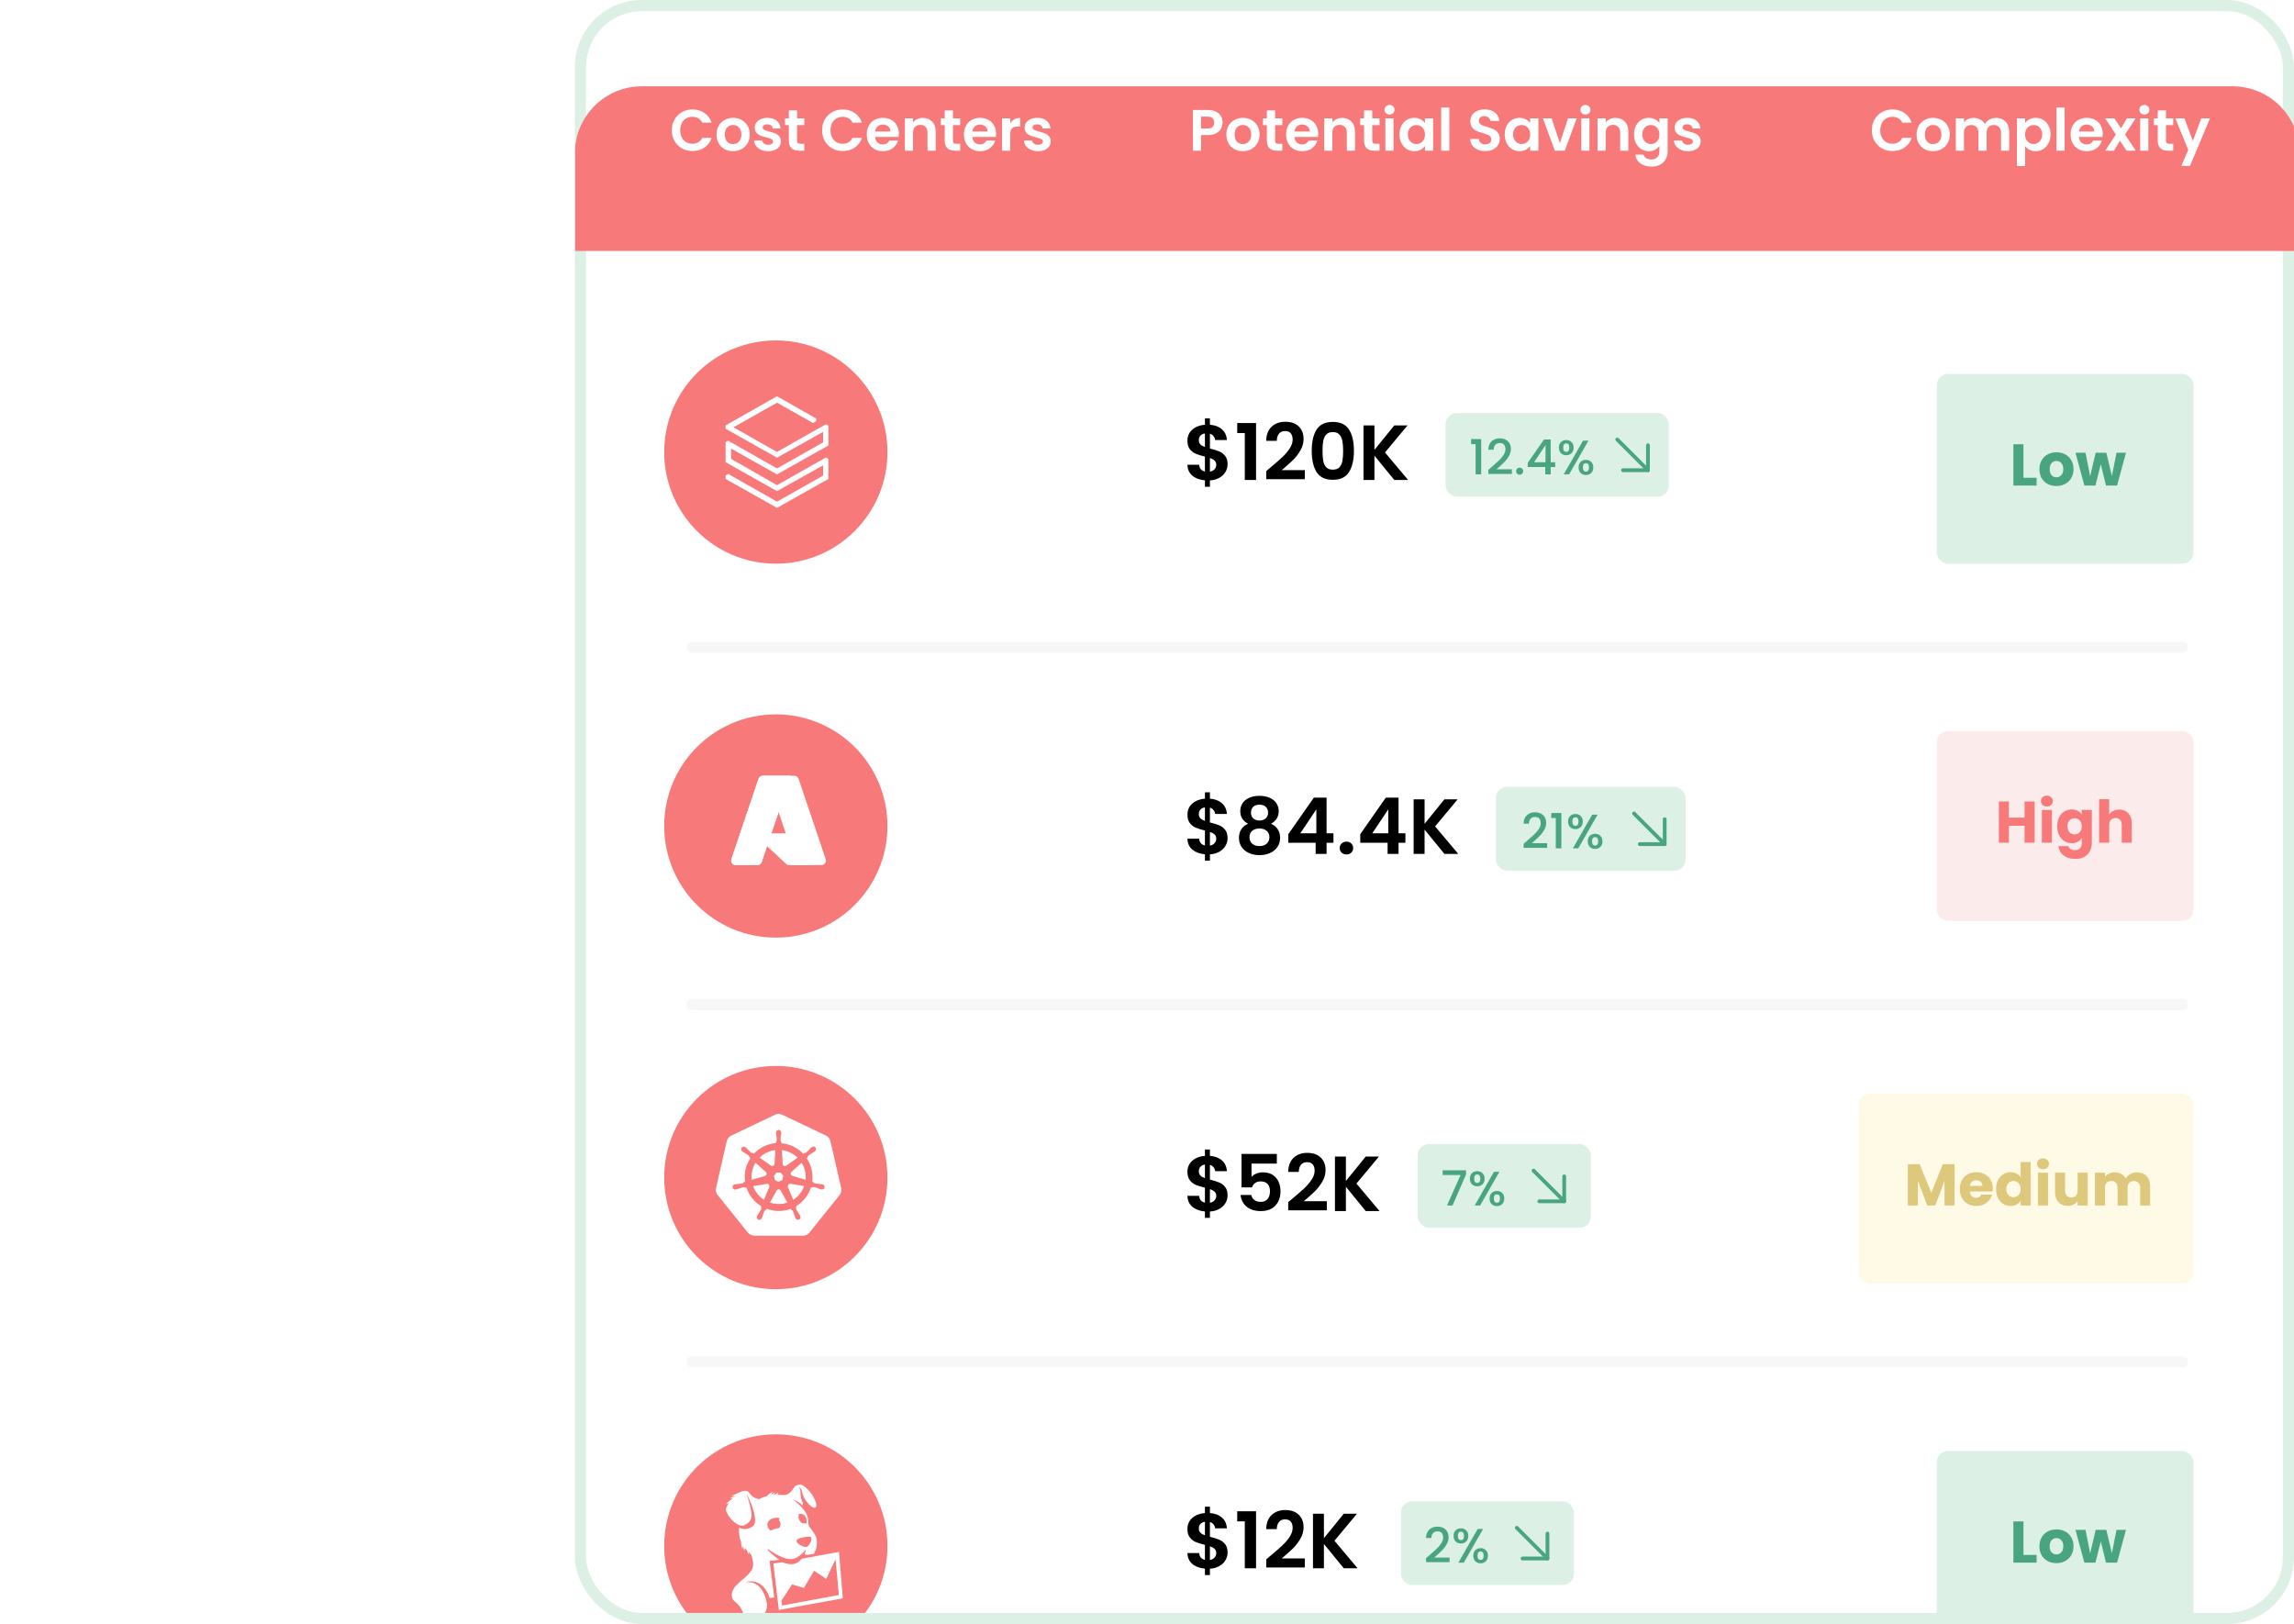 <svg width="411" height="291" viewBox="0 0 411 291" fill="none" xmlns="http://www.w3.org/2000/svg">
<g clip-path="url(#clip0_627_64249)">
<rect x="103" width="308" height="291" rx="12" fill="white"/>
<rect x="111" y="55" width="293" height="58" rx="4" fill="white"/>
<path d="M219.938 83.186C219.938 83.671 219.812 84.129 219.56 84.558C219.317 84.978 218.953 85.328 218.468 85.608C217.992 85.879 217.427 86.037 216.774 86.084V87.218H215.878V86.07C214.945 85.986 214.193 85.706 213.624 85.23C213.055 84.745 212.761 84.091 212.742 83.27H214.842C214.898 83.942 215.243 84.348 215.878 84.488V81.814C215.206 81.646 214.665 81.478 214.254 81.31C213.843 81.142 213.489 80.871 213.19 80.498C212.891 80.125 212.742 79.616 212.742 78.972C212.742 78.16 213.031 77.497 213.61 76.984C214.198 76.471 214.954 76.177 215.878 76.102V74.968H216.774V76.102C217.67 76.177 218.384 76.447 218.916 76.914C219.457 77.381 219.761 78.025 219.826 78.846H217.712C217.684 78.575 217.586 78.342 217.418 78.146C217.259 77.941 217.045 77.796 216.774 77.712V80.358C217.474 80.535 218.025 80.708 218.426 80.876C218.837 81.035 219.191 81.301 219.49 81.674C219.789 82.038 219.938 82.542 219.938 83.186ZM214.786 78.874C214.786 79.182 214.879 79.434 215.066 79.63C215.253 79.817 215.523 79.971 215.878 80.092V77.67C215.542 77.717 215.276 77.843 215.08 78.048C214.884 78.253 214.786 78.529 214.786 78.874ZM216.774 84.516C217.129 84.451 217.404 84.306 217.6 84.082C217.805 83.858 217.908 83.587 217.908 83.27C217.908 82.962 217.81 82.715 217.614 82.528C217.418 82.341 217.138 82.187 216.774 82.066V84.516ZM221.664 77.6V75.794H225.038V86H223.022V77.6H221.664ZM227.59 83.788C228.486 83.041 229.2 82.421 229.732 81.926C230.264 81.422 230.708 80.899 231.062 80.358C231.417 79.817 231.594 79.285 231.594 78.762C231.594 78.286 231.482 77.913 231.258 77.642C231.034 77.371 230.689 77.236 230.222 77.236C229.756 77.236 229.396 77.395 229.144 77.712C228.892 78.02 228.762 78.445 228.752 78.986H226.848C226.886 77.866 227.217 77.017 227.842 76.438C228.477 75.859 229.28 75.57 230.25 75.57C231.314 75.57 232.131 75.855 232.7 76.424C233.27 76.984 233.554 77.726 233.554 78.65C233.554 79.378 233.358 80.073 232.966 80.736C232.574 81.399 232.126 81.977 231.622 82.472C231.118 82.957 230.46 83.545 229.648 84.236H233.778V85.86H226.862V84.404L227.59 83.788ZM235.013 80.764C235.013 79.149 235.303 77.885 235.881 76.97C236.469 76.055 237.44 75.598 238.793 75.598C240.147 75.598 241.113 76.055 241.691 76.97C242.279 77.885 242.573 79.149 242.573 80.764C242.573 82.388 242.279 83.662 241.691 84.586C241.113 85.51 240.147 85.972 238.793 85.972C237.44 85.972 236.469 85.51 235.881 84.586C235.303 83.662 235.013 82.388 235.013 80.764ZM240.641 80.764C240.641 80.073 240.595 79.495 240.501 79.028C240.417 78.552 240.24 78.165 239.969 77.866C239.708 77.567 239.316 77.418 238.793 77.418C238.271 77.418 237.874 77.567 237.603 77.866C237.342 78.165 237.165 78.552 237.071 79.028C236.987 79.495 236.945 80.073 236.945 80.764C236.945 81.473 236.987 82.071 237.071 82.556C237.155 83.032 237.333 83.419 237.603 83.718C237.874 84.007 238.271 84.152 238.793 84.152C239.316 84.152 239.713 84.007 239.983 83.718C240.254 83.419 240.431 83.032 240.515 82.556C240.599 82.071 240.641 81.473 240.641 80.764ZM249.804 86L246.248 81.646V86H244.288V76.228H246.248V80.61L249.804 76.228H252.17L248.138 81.072L252.282 86H249.804Z" fill="black"/>
<rect x="259" y="74" width="40" height="15" rx="2" fill="#DDF0E5"/>
<path d="M263.568 79.576V78.674H265.373V85H264.375V79.576H263.568ZM267.279 83.655C267.834 83.175 268.271 82.781 268.589 82.475C268.913 82.162 269.182 81.838 269.397 81.503C269.611 81.167 269.718 80.832 269.718 80.496C269.718 80.149 269.634 79.877 269.466 79.68C269.304 79.484 269.047 79.385 268.694 79.385C268.352 79.385 268.086 79.495 267.895 79.715C267.71 79.929 267.612 80.218 267.6 80.583H266.646C266.663 79.923 266.86 79.42 267.236 79.073C267.618 78.72 268.101 78.543 268.685 78.543C269.316 78.543 269.807 78.717 270.16 79.064C270.519 79.411 270.698 79.874 270.698 80.453C270.698 80.869 270.591 81.271 270.377 81.659C270.169 82.041 269.917 82.385 269.622 82.692C269.333 82.992 268.963 83.343 268.511 83.742L268.121 84.089H270.872V84.913H266.654V84.193L267.279 83.655ZM272.27 85.061C272.091 85.061 271.941 85 271.819 84.879C271.698 84.757 271.637 84.607 271.637 84.427C271.637 84.248 271.698 84.097 271.819 83.976C271.941 83.855 272.091 83.794 272.27 83.794C272.444 83.794 272.591 83.855 272.713 83.976C272.834 84.097 272.895 84.248 272.895 84.427C272.895 84.607 272.834 84.757 272.713 84.879C272.591 85 272.444 85.061 272.27 85.061ZM273.713 83.681V82.935L276.629 78.752H277.826V82.822H278.633V83.681H277.826V85H276.854V83.681H273.713ZM276.898 79.758L274.85 82.822H276.898V79.758ZM279.297 80.201C279.297 79.779 279.418 79.449 279.661 79.212C279.91 78.969 280.228 78.847 280.616 78.847C281.004 78.847 281.319 78.969 281.562 79.212C281.811 79.449 281.935 79.779 281.935 80.201C281.935 80.623 281.811 80.956 281.562 81.199C281.319 81.442 281.004 81.563 280.616 81.563C280.228 81.563 279.91 81.442 279.661 81.199C279.418 80.956 279.297 80.623 279.297 80.201ZM284.59 78.96L281.128 85H280.156L283.619 78.96H284.59ZM280.616 79.446C280.251 79.446 280.069 79.698 280.069 80.201C280.069 80.71 280.251 80.965 280.616 80.965C280.789 80.965 280.923 80.904 281.015 80.782C281.113 80.655 281.163 80.461 281.163 80.201C281.163 79.698 280.98 79.446 280.616 79.446ZM282.829 83.75C282.829 83.328 282.95 82.998 283.193 82.761C283.442 82.518 283.76 82.397 284.148 82.397C284.53 82.397 284.842 82.518 285.085 82.761C285.334 82.998 285.458 83.328 285.458 83.75C285.458 84.173 285.334 84.505 285.085 84.748C284.842 84.991 284.53 85.113 284.148 85.113C283.76 85.113 283.442 84.991 283.193 84.748C282.95 84.505 282.829 84.173 282.829 83.75ZM284.139 82.995C283.775 82.995 283.592 83.247 283.592 83.75C283.592 84.254 283.775 84.505 284.139 84.505C284.504 84.505 284.686 84.254 284.686 83.75C284.686 83.247 284.504 82.995 284.139 82.995Z" fill="#49A57F"/>
<path d="M289.75 78.75L295.25 84.25" stroke="#49A57F" stroke-width="0.673" stroke-linecap="round" stroke-linejoin="round"/>
<path d="M290.781 84.25H295.25V79.781" stroke="#49A57F" stroke-width="0.673" stroke-linecap="round" stroke-linejoin="round"/>
<rect x="347" y="67" width="46" height="34" rx="2" fill="#DDF0E5"/>
<path d="M362.528 85.609H364.887V87H360.726V79.604H362.528V85.609ZM368.423 87.084C367.847 87.084 367.327 86.961 366.863 86.716C366.407 86.47 366.045 86.119 365.778 85.662C365.518 85.206 365.389 84.672 365.389 84.061C365.389 83.457 365.522 82.926 365.789 82.47C366.056 82.006 366.421 81.652 366.885 81.406C367.348 81.16 367.868 81.037 368.444 81.037C369.02 81.037 369.539 81.16 370.003 81.406C370.466 81.652 370.832 82.006 371.099 82.47C371.365 82.926 371.499 83.457 371.499 84.061C371.499 84.665 371.362 85.198 371.088 85.662C370.821 86.119 370.452 86.47 369.982 86.716C369.518 86.961 368.999 87.084 368.423 87.084ZM368.423 85.525C368.767 85.525 369.058 85.399 369.297 85.146C369.543 84.893 369.666 84.531 369.666 84.061C369.666 83.59 369.546 83.228 369.308 82.976C369.076 82.723 368.788 82.596 368.444 82.596C368.093 82.596 367.801 82.723 367.569 82.976C367.338 83.221 367.222 83.583 367.222 84.061C367.222 84.531 367.334 84.893 367.559 85.146C367.791 85.399 368.079 85.525 368.423 85.525ZM380.893 81.121L379.302 87H377.311L376.384 83.186L375.426 87H373.445L371.844 81.121H373.645L374.477 85.325L375.468 81.121H377.375L378.375 85.304L379.197 81.121H380.893Z" fill="#49A57F"/>
<rect x="111" y="119" width="293" height="58" rx="4" fill="white"/>
<path d="M219.938 150.186C219.938 150.671 219.812 151.129 219.56 151.558C219.317 151.978 218.953 152.328 218.468 152.608C217.992 152.879 217.427 153.037 216.774 153.084V154.218H215.878V153.07C214.945 152.986 214.193 152.706 213.624 152.23C213.055 151.745 212.761 151.091 212.742 150.27H214.842C214.898 150.942 215.243 151.348 215.878 151.488V148.814C215.206 148.646 214.665 148.478 214.254 148.31C213.843 148.142 213.489 147.871 213.19 147.498C212.891 147.125 212.742 146.616 212.742 145.972C212.742 145.16 213.031 144.497 213.61 143.984C214.198 143.471 214.954 143.177 215.878 143.102V141.968H216.774V143.102C217.67 143.177 218.384 143.447 218.916 143.914C219.457 144.381 219.761 145.025 219.826 145.846H217.712C217.684 145.575 217.586 145.342 217.418 145.146C217.259 144.941 217.045 144.796 216.774 144.712V147.358C217.474 147.535 218.025 147.708 218.426 147.876C218.837 148.035 219.191 148.301 219.49 148.674C219.789 149.038 219.938 149.542 219.938 150.186ZM214.786 145.874C214.786 146.182 214.879 146.434 215.066 146.63C215.253 146.817 215.523 146.971 215.878 147.092V144.67C215.542 144.717 215.276 144.843 215.08 145.048C214.884 145.253 214.786 145.529 214.786 145.874ZM216.774 151.516C217.129 151.451 217.404 151.306 217.6 151.082C217.805 150.858 217.908 150.587 217.908 150.27C217.908 149.962 217.81 149.715 217.614 149.528C217.418 149.341 217.138 149.187 216.774 149.066V151.516ZM223.61 147.596C222.677 147.111 222.21 146.359 222.21 145.342C222.21 144.838 222.336 144.381 222.588 143.97C222.849 143.55 223.237 143.219 223.75 142.976C224.273 142.724 224.907 142.598 225.654 142.598C226.401 142.598 227.031 142.724 227.544 142.976C228.067 143.219 228.454 143.55 228.706 143.97C228.967 144.381 229.098 144.838 229.098 145.342C229.098 145.855 228.972 146.308 228.72 146.7C228.468 147.083 228.132 147.381 227.712 147.596C228.225 147.82 228.627 148.147 228.916 148.576C229.205 149.005 229.35 149.514 229.35 150.102C229.35 150.737 229.187 151.292 228.86 151.768C228.543 152.235 228.104 152.594 227.544 152.846C226.984 153.098 226.354 153.224 225.654 153.224C224.954 153.224 224.324 153.098 223.764 152.846C223.213 152.594 222.775 152.235 222.448 151.768C222.131 151.292 221.972 150.737 221.972 150.102C221.972 149.514 222.117 149.005 222.406 148.576C222.695 148.137 223.097 147.811 223.61 147.596ZM227.194 145.622C227.194 145.165 227.054 144.81 226.774 144.558C226.503 144.306 226.13 144.18 225.654 144.18C225.187 144.18 224.814 144.306 224.534 144.558C224.263 144.81 224.128 145.169 224.128 145.636C224.128 146.056 224.268 146.392 224.548 146.644C224.837 146.896 225.206 147.022 225.654 147.022C226.102 147.022 226.471 146.896 226.76 146.644C227.049 146.383 227.194 146.042 227.194 145.622ZM225.654 148.45C225.122 148.45 224.688 148.585 224.352 148.856C224.025 149.127 223.862 149.514 223.862 150.018C223.862 150.485 224.021 150.867 224.338 151.166C224.665 151.455 225.103 151.6 225.654 151.6C226.205 151.6 226.639 151.451 226.956 151.152C227.273 150.853 227.432 150.475 227.432 150.018C227.432 149.523 227.269 149.141 226.942 148.87C226.615 148.59 226.186 148.45 225.654 148.45ZM230.814 151.012V149.472L235.392 142.92H237.674V149.304H238.906V151.012H237.674V153H235.714V151.012H230.814ZM235.84 145.02L232.97 149.304H235.84V145.02ZM241.246 153.098C240.891 153.098 240.597 152.991 240.364 152.776C240.14 152.552 240.028 152.277 240.028 151.95C240.028 151.623 240.14 151.353 240.364 151.138C240.597 150.914 240.891 150.802 241.246 150.802C241.591 150.802 241.876 150.914 242.1 151.138C242.324 151.353 242.436 151.623 242.436 151.95C242.436 152.277 242.324 152.552 242.1 152.776C241.876 152.991 241.591 153.098 241.246 153.098ZM243.707 151.012V149.472L248.285 142.92H250.567V149.304H251.799V151.012H250.567V153H248.607V151.012H243.707ZM248.733 145.02L245.863 149.304H248.733V145.02ZM258.787 153L255.231 148.646V153H253.271V143.228H255.231V147.61L258.787 143.228H261.153L257.121 148.072L261.265 153H258.787Z" fill="black"/>
<rect x="268" y="141" width="34" height="15" rx="2" fill="#DDF0E5"/>
<path d="M273.601 150.655C274.157 150.175 274.593 149.781 274.912 149.475C275.236 149.162 275.505 148.838 275.719 148.503C275.933 148.167 276.04 147.832 276.04 147.496C276.04 147.149 275.956 146.877 275.788 146.68C275.626 146.484 275.369 146.385 275.016 146.385C274.674 146.385 274.408 146.495 274.217 146.715C274.032 146.929 273.934 147.218 273.922 147.583H272.968C272.985 146.923 273.182 146.42 273.558 146.073C273.94 145.72 274.423 145.543 275.007 145.543C275.638 145.543 276.129 145.717 276.482 146.064C276.841 146.411 277.02 146.874 277.02 147.453C277.02 147.869 276.913 148.271 276.699 148.659C276.491 149.041 276.239 149.385 275.944 149.692C275.655 149.992 275.285 150.342 274.833 150.742L274.443 151.089H277.194V151.913H272.976V151.193L273.601 150.655ZM277.933 146.576V145.674H279.738V152H278.74V146.576H277.933ZM280.941 147.201C280.941 146.779 281.062 146.449 281.305 146.212C281.554 145.969 281.872 145.847 282.26 145.847C282.647 145.847 282.963 145.969 283.206 146.212C283.455 146.449 283.579 146.779 283.579 147.201C283.579 147.623 283.455 147.956 283.206 148.199C282.963 148.442 282.647 148.563 282.26 148.563C281.872 148.563 281.554 148.442 281.305 148.199C281.062 147.956 280.941 147.623 280.941 147.201ZM286.234 145.96L282.772 152H281.8L285.262 145.96H286.234ZM282.26 146.446C281.895 146.446 281.713 146.698 281.713 147.201C281.713 147.71 281.895 147.965 282.26 147.965C282.433 147.965 282.566 147.904 282.659 147.782C282.757 147.655 282.807 147.461 282.807 147.201C282.807 146.698 282.624 146.446 282.26 146.446ZM284.473 150.75C284.473 150.328 284.594 149.998 284.837 149.761C285.086 149.518 285.404 149.397 285.792 149.397C286.174 149.397 286.486 149.518 286.729 149.761C286.978 149.998 287.102 150.328 287.102 150.75C287.102 151.173 286.978 151.505 286.729 151.748C286.486 151.991 286.174 152.113 285.792 152.113C285.404 152.113 285.086 151.991 284.837 151.748C284.594 151.505 284.473 151.173 284.473 150.75ZM285.783 149.995C285.419 149.995 285.236 150.247 285.236 150.75C285.236 151.254 285.419 151.505 285.783 151.505C286.148 151.505 286.33 151.254 286.33 150.75C286.33 150.247 286.148 149.995 285.783 149.995Z" fill="#49A57F"/>
<path d="M292.75 145.75L298.25 151.25" stroke="#49A57F" stroke-width="0.673" stroke-linecap="round" stroke-linejoin="round"/>
<path d="M293.781 151.25H298.25V146.781" stroke="#49A57F" stroke-width="0.673" stroke-linecap="round" stroke-linejoin="round"/>
<rect x="347" y="131" width="46" height="34" rx="2" fill="#FBEBEB"/>
<path d="M364.528 143.604V151H362.726V147.955H359.924V151H358.122V143.604H359.924V146.502H362.726V143.604H364.528ZM366.734 144.51C366.418 144.51 366.158 144.419 365.954 144.236C365.758 144.047 365.659 143.815 365.659 143.541C365.659 143.26 365.758 143.028 365.954 142.846C366.158 142.656 366.418 142.561 366.734 142.561C367.043 142.561 367.296 142.656 367.493 142.846C367.696 143.028 367.798 143.26 367.798 143.541C367.798 143.815 367.696 144.047 367.493 144.236C367.296 144.419 367.043 144.51 366.734 144.51ZM367.63 145.121V151H365.828V145.121H367.63ZM371.168 145.037C371.583 145.037 371.945 145.121 372.254 145.29C372.57 145.459 372.812 145.68 372.981 145.954V145.121H374.782V150.989C374.782 151.53 374.673 152.018 374.455 152.454C374.245 152.896 373.918 153.247 373.476 153.507C373.04 153.767 372.496 153.897 371.843 153.897C370.972 153.897 370.266 153.69 369.725 153.276C369.184 152.868 368.875 152.313 368.798 151.611H370.579C370.635 151.836 370.768 152.011 370.979 152.138C371.19 152.271 371.449 152.338 371.758 152.338C372.131 152.338 372.426 152.229 372.643 152.011C372.868 151.801 372.981 151.46 372.981 150.989V150.157C372.805 150.431 372.563 150.656 372.254 150.831C371.945 151 371.583 151.084 371.168 151.084C370.684 151.084 370.245 150.961 369.852 150.716C369.458 150.463 369.146 150.108 368.914 149.652C368.689 149.188 368.577 148.654 368.577 148.05C368.577 147.446 368.689 146.916 368.914 146.459C369.146 146.003 369.458 145.652 369.852 145.406C370.245 145.16 370.684 145.037 371.168 145.037ZM372.981 148.061C372.981 147.611 372.854 147.257 372.601 146.997C372.355 146.737 372.053 146.607 371.695 146.607C371.337 146.607 371.032 146.737 370.779 146.997C370.533 147.25 370.41 147.601 370.41 148.05C370.41 148.5 370.533 148.858 370.779 149.125C371.032 149.385 371.337 149.515 371.695 149.515C372.053 149.515 372.355 149.385 372.601 149.125C372.854 148.865 372.981 148.51 372.981 148.061ZM379.699 145.058C380.373 145.058 380.914 145.283 381.321 145.732C381.729 146.175 381.932 146.786 381.932 147.566V151H380.141V147.808C380.141 147.415 380.039 147.109 379.836 146.891C379.632 146.674 379.358 146.565 379.014 146.565C378.67 146.565 378.396 146.674 378.192 146.891C377.989 147.109 377.887 147.415 377.887 147.808V151H376.085V143.204H377.887V145.912C378.069 145.652 378.319 145.445 378.635 145.29C378.951 145.135 379.306 145.058 379.699 145.058Z" fill="#F87979"/>
<rect x="111" y="184" width="293" height="58" rx="4" fill="white"/>
<path d="M219.938 214.186C219.938 214.671 219.812 215.129 219.56 215.558C219.317 215.978 218.953 216.328 218.468 216.608C217.992 216.879 217.427 217.037 216.774 217.084V218.218H215.878V217.07C214.945 216.986 214.193 216.706 213.624 216.23C213.055 215.745 212.761 215.091 212.742 214.27H214.842C214.898 214.942 215.243 215.348 215.878 215.488V212.814C215.206 212.646 214.665 212.478 214.254 212.31C213.843 212.142 213.489 211.871 213.19 211.498C212.891 211.125 212.742 210.616 212.742 209.972C212.742 209.16 213.031 208.497 213.61 207.984C214.198 207.471 214.954 207.177 215.878 207.102V205.968H216.774V207.102C217.67 207.177 218.384 207.447 218.916 207.914C219.457 208.381 219.761 209.025 219.826 209.846H217.712C217.684 209.575 217.586 209.342 217.418 209.146C217.259 208.941 217.045 208.796 216.774 208.712V211.358C217.474 211.535 218.025 211.708 218.426 211.876C218.837 212.035 219.191 212.301 219.49 212.674C219.789 213.038 219.938 213.542 219.938 214.186ZM214.786 209.874C214.786 210.182 214.879 210.434 215.066 210.63C215.253 210.817 215.523 210.971 215.878 211.092V208.67C215.542 208.717 215.276 208.843 215.08 209.048C214.884 209.253 214.786 209.529 214.786 209.874ZM216.774 215.516C217.129 215.451 217.404 215.306 217.6 215.082C217.805 214.858 217.908 214.587 217.908 214.27C217.908 213.962 217.81 213.715 217.614 213.528C217.418 213.341 217.138 213.187 216.774 213.066V215.516ZM228.762 208.488H224.226V210.882C224.422 210.639 224.702 210.443 225.066 210.294C225.43 210.135 225.817 210.056 226.228 210.056C226.975 210.056 227.586 210.219 228.062 210.546C228.538 210.873 228.883 211.293 229.098 211.806C229.313 212.31 229.42 212.851 229.42 213.43C229.42 214.503 229.112 215.367 228.496 216.02C227.889 216.673 227.021 217 225.892 217C224.828 217 223.979 216.734 223.344 216.202C222.709 215.67 222.35 214.975 222.266 214.116H224.17C224.254 214.489 224.441 214.788 224.73 215.012C225.029 215.236 225.407 215.348 225.864 215.348C226.415 215.348 226.83 215.175 227.11 214.83C227.39 214.485 227.53 214.027 227.53 213.458C227.53 212.879 227.385 212.441 227.096 212.142C226.816 211.834 226.401 211.68 225.85 211.68C225.458 211.68 225.131 211.778 224.87 211.974C224.609 212.17 224.422 212.431 224.31 212.758H222.434V206.766H228.762V208.488ZM231.528 214.788C232.424 214.041 233.138 213.421 233.67 212.926C234.202 212.422 234.645 211.899 235 211.358C235.355 210.817 235.532 210.285 235.532 209.762C235.532 209.286 235.42 208.913 235.196 208.642C234.972 208.371 234.627 208.236 234.16 208.236C233.693 208.236 233.334 208.395 233.082 208.712C232.83 209.02 232.699 209.445 232.69 209.986H230.786C230.823 208.866 231.155 208.017 231.78 207.438C232.415 206.859 233.217 206.57 234.188 206.57C235.252 206.57 236.069 206.855 236.638 207.424C237.207 207.984 237.492 208.726 237.492 209.65C237.492 210.378 237.296 211.073 236.904 211.736C236.512 212.399 236.064 212.977 235.56 213.472C235.056 213.957 234.398 214.545 233.586 215.236H237.716V216.86H230.8V215.404L231.528 214.788ZM244.691 217L241.135 212.646V217H239.175V207.228H241.135V211.61L244.691 207.228H247.057L243.025 212.072L247.169 217H244.691Z" fill="black"/>
<rect x="254" y="205" width="31" height="15" rx="2" fill="#DDF0E5"/>
<path d="M262.657 210.437L260.244 216H259.246L261.685 210.541H258.474V209.7H262.657V210.437ZM263.348 211.201C263.348 210.779 263.469 210.449 263.712 210.212C263.961 209.969 264.279 209.847 264.667 209.847C265.054 209.847 265.37 209.969 265.613 210.212C265.861 210.449 265.986 210.779 265.986 211.201C265.986 211.623 265.861 211.956 265.613 212.199C265.37 212.442 265.054 212.563 264.667 212.563C264.279 212.563 263.961 212.442 263.712 212.199C263.469 211.956 263.348 211.623 263.348 211.201ZM268.641 209.96L265.179 216H264.207L267.669 209.96H268.641ZM264.667 210.446C264.302 210.446 264.12 210.698 264.12 211.201C264.12 211.71 264.302 211.965 264.667 211.965C264.84 211.965 264.973 211.904 265.066 211.782C265.164 211.655 265.213 211.461 265.213 211.201C265.213 210.698 265.031 210.446 264.667 210.446ZM266.88 214.75C266.88 214.328 267.001 213.998 267.244 213.761C267.493 213.518 267.811 213.397 268.199 213.397C268.58 213.397 268.893 213.518 269.136 213.761C269.385 213.998 269.509 214.328 269.509 214.75C269.509 215.173 269.385 215.505 269.136 215.748C268.893 215.991 268.58 216.113 268.199 216.113C267.811 216.113 267.493 215.991 267.244 215.748C267.001 215.505 266.88 215.173 266.88 214.75ZM268.19 213.995C267.825 213.995 267.643 214.247 267.643 214.75C267.643 215.254 267.825 215.505 268.19 215.505C268.554 215.505 268.737 215.254 268.737 214.75C268.737 214.247 268.554 213.995 268.19 213.995Z" fill="#49A57F"/>
<path d="M274.75 209.75L280.25 215.25" stroke="#49A57F" stroke-width="0.673" stroke-linecap="round" stroke-linejoin="round"/>
<path d="M275.781 215.25H280.25V210.781" stroke="#49A57F" stroke-width="0.673" stroke-linecap="round" stroke-linejoin="round"/>
<rect x="333" y="196" width="60" height="34" rx="2" fill="#FFFAE6"/>
<path d="M350.193 208.604V216H348.391V211.565L346.737 216H345.284L343.619 211.554V216H341.818V208.604H343.946L346.021 213.724L348.075 208.604H350.193ZM357.03 212.966C357.03 213.134 357.019 213.31 356.998 213.493H352.921C352.949 213.858 353.065 214.139 353.269 214.335C353.48 214.525 353.736 214.62 354.038 214.62C354.487 214.62 354.8 214.43 354.976 214.051H356.893C356.795 214.437 356.616 214.785 356.356 215.094C356.103 215.403 355.783 215.645 355.397 215.821C355.011 215.996 354.579 216.084 354.101 216.084C353.525 216.084 353.013 215.961 352.563 215.716C352.114 215.47 351.762 215.119 351.51 214.662C351.257 214.206 351.13 213.672 351.13 213.061C351.13 212.45 351.253 211.916 351.499 211.459C351.752 211.003 352.103 210.652 352.552 210.406C353.002 210.16 353.518 210.037 354.101 210.037C354.67 210.037 355.176 210.157 355.618 210.395C356.061 210.634 356.405 210.975 356.651 211.417C356.903 211.86 357.03 212.376 357.03 212.966ZM355.186 212.492C355.186 212.183 355.081 211.937 354.87 211.754C354.66 211.572 354.396 211.48 354.08 211.48C353.778 211.48 353.522 211.568 353.311 211.744C353.107 211.919 352.981 212.169 352.932 212.492H355.186ZM357.622 213.05C357.622 212.446 357.734 211.916 357.959 211.459C358.191 211.003 358.504 210.652 358.897 210.406C359.29 210.16 359.729 210.037 360.214 210.037C360.6 210.037 360.951 210.118 361.267 210.279C361.59 210.441 361.843 210.659 362.026 210.933V208.204H363.827V216H362.026V215.157C361.857 215.438 361.615 215.663 361.299 215.831C360.99 216 360.628 216.084 360.214 216.084C359.729 216.084 359.29 215.961 358.897 215.716C358.504 215.463 358.191 215.108 357.959 214.652C357.734 214.188 357.622 213.654 357.622 213.05ZM362.026 213.061C362.026 212.611 361.899 212.257 361.646 211.997C361.401 211.737 361.099 211.607 360.74 211.607C360.382 211.607 360.077 211.737 359.824 211.997C359.578 212.25 359.455 212.601 359.455 213.05C359.455 213.5 359.578 213.858 359.824 214.125C360.077 214.385 360.382 214.515 360.74 214.515C361.099 214.515 361.401 214.385 361.646 214.125C361.899 213.865 362.026 213.51 362.026 213.061ZM366.037 209.51C365.721 209.51 365.461 209.419 365.257 209.236C365.06 209.047 364.962 208.815 364.962 208.541C364.962 208.26 365.06 208.028 365.257 207.846C365.461 207.656 365.721 207.561 366.037 207.561C366.346 207.561 366.598 207.656 366.795 207.846C366.999 208.028 367.101 208.26 367.101 208.541C367.101 208.815 366.999 209.047 366.795 209.236C366.598 209.419 366.346 209.51 366.037 209.51ZM366.932 210.121V216H365.131V210.121H366.932ZM374.042 210.121V216H372.241V215.199C372.058 215.459 371.809 215.67 371.493 215.831C371.184 215.986 370.84 216.063 370.46 216.063C370.011 216.063 369.614 215.965 369.27 215.768C368.926 215.565 368.659 215.273 368.469 214.894C368.28 214.515 368.185 214.069 368.185 213.556V210.121H369.976V213.314C369.976 213.707 370.078 214.012 370.281 214.23C370.485 214.448 370.759 214.557 371.103 214.557C371.454 214.557 371.732 214.448 371.935 214.23C372.139 214.012 372.241 213.707 372.241 213.314V210.121H374.042ZM382.837 210.058C383.568 210.058 384.147 210.279 384.576 210.722C385.011 211.164 385.229 211.779 385.229 212.566V216H383.438V212.808C383.438 212.429 383.336 212.137 383.132 211.933C382.936 211.723 382.662 211.617 382.311 211.617C381.959 211.617 381.682 211.723 381.478 211.933C381.282 212.137 381.183 212.429 381.183 212.808V216H379.392V212.808C379.392 212.429 379.291 212.137 379.087 211.933C378.89 211.723 378.616 211.617 378.265 211.617C377.914 211.617 377.637 211.723 377.433 211.933C377.236 212.137 377.138 212.429 377.138 212.808V216H375.336V210.121H377.138V210.859C377.321 210.613 377.559 210.42 377.854 210.279C378.149 210.132 378.483 210.058 378.855 210.058C379.298 210.058 379.691 210.153 380.035 210.343C380.386 210.532 380.66 210.803 380.857 211.154C381.06 210.831 381.338 210.567 381.689 210.364C382.04 210.16 382.423 210.058 382.837 210.058Z" fill="#DDC87B"/>
<rect x="111" y="248" width="293" height="58" rx="4" fill="white"/>
<path d="M139 297C150.046 297 159 288.046 159 277C159 265.954 150.046 257 139 257C127.954 257 119 265.954 119 277C119 288.046 127.954 297 139 297Z" fill="#F87979"/>
<path fill-rule="evenodd" clip-rule="evenodd" d="M137.886 279.689L138.717 286.217C138.348 286.27 138.29 286.297 137.887 286.353C137.532 285.087 136.85 284.259 136.106 283.778C135.45 283.352 134.545 283.258 133.679 283.43L133.622 283.494C134.225 283.432 134.936 283.52 135.668 283.986C136.383 284.442 136.962 285.623 137.175 286.333C137.447 287.241 137.636 288.211 136.902 289.241C136.376 289.98 134.827 290.386 133.591 289.478C132.69 288.815 133.381 288.4 131.58 286.893C130.835 286.27 131.098 285.211 131.538 284.542C132.118 283.414 135.113 281.977 134.943 280.172C134.882 279.516 134.778 278.661 134.174 278.075C134.152 278.318 134.192 278.552 134.192 278.552C134.192 278.552 133.944 278.234 133.82 277.797C133.697 277.63 133.6 277.577 133.47 277.354C133.378 277.612 133.39 277.911 133.39 277.911C133.39 277.911 133.186 277.427 133.154 277.019C133.033 277.202 133.003 277.549 133.003 277.549C133.003 277.549 132.739 276.785 132.8 276.375C132.679 276.018 132.322 275.309 132.422 273.697C133.082 274.162 134.533 274.052 135.099 273.213C135.287 272.935 135.415 272.175 135.006 270.679C134.742 269.72 134.091 268.291 133.835 267.748L133.805 267.769C133.939 268.207 134.216 269.121 134.321 269.565C134.643 270.912 134.729 271.379 134.579 272C134.451 272.541 134.143 272.892 133.363 273.288C132.584 273.684 131.55 272.72 131.485 272.667C130.727 272.058 130.141 271.067 130.076 270.586C130.007 270.058 130.378 269.742 130.564 269.312C130.298 269.388 130 269.525 130 269.525C130 269.525 130.354 269.156 130.791 268.835C130.973 268.714 131.078 268.637 131.269 268.478C130.992 268.474 130.768 268.481 130.768 268.481C130.768 268.481 131.227 268.231 131.706 268.048C131.357 268.033 131.022 268.045 131.022 268.045C131.022 268.045 132.05 267.582 132.864 267.241C133.421 267.011 133.967 267.078 134.274 267.525C134.675 268.109 135.099 268.427 135.995 268.624C136.545 268.378 136.712 268.252 137.404 268.063C138.012 267.39 138.49 267.303 138.49 267.303C138.49 267.303 138.253 267.522 138.189 267.865C138.534 267.591 138.912 267.363 138.912 267.363C138.912 267.363 138.766 267.546 138.629 267.834L138.661 267.882C139.064 267.639 139.537 267.447 139.537 267.447C139.537 267.447 139.401 267.619 139.242 267.843C139.546 267.84 140.162 267.856 140.4 267.883C141.81 267.913 142.103 266.366 142.643 266.171C143.32 265.927 143.623 265.78 144.779 266.922C145.77 267.903 146.545 269.658 146.159 270.051C145.837 270.378 145.201 269.925 144.496 269.04C144.124 268.571 143.843 268.018 143.711 267.313C143.599 266.72 143.166 266.375 143.166 266.375C143.166 266.375 143.418 266.939 143.418 267.436C143.418 267.708 143.452 268.723 143.883 269.294C143.84 269.376 143.821 269.706 143.773 269.769C143.271 269.156 142.191 268.718 142.015 268.589C142.61 269.081 143.98 270.211 144.507 271.295C145.005 272.319 144.711 273.259 144.962 273.502C145.033 273.571 146.033 274.824 146.225 275.456C146.561 276.555 146.246 277.707 145.807 278.423L144.583 278.615C144.404 278.565 144.284 278.54 144.121 278.447C144.211 278.288 144.386 277.893 144.388 277.812L144.318 277.691C143.937 278.235 143.299 278.763 142.768 279.067C142.073 279.465 141.273 279.403 140.752 279.24C139.274 278.779 137.875 277.773 137.539 277.51C137.539 277.51 137.529 277.721 137.591 277.767C137.964 278.192 138.818 278.956 139.644 279.492L137.886 279.689ZM142.927 276.534C143.488 276.955 143.979 277.238 144.498 277.169C144.816 277.127 145.097 276.619 145.295 276.159C145.432 275.842 145.432 275.499 145.233 275.388C145.132 275.331 144.661 275.354 144.333 275.393C143.705 275.468 143.025 275.688 142.876 275.805C142.604 276.015 142.728 276.382 142.927 276.534ZM142.991 271.397C143.015 271.402 143.037 271.406 143.055 271.412C143.259 271.484 143.12 271.555 143.083 271.639C143.047 271.723 142.991 271.777 143.076 272.048C143.077 272.054 143.079 272.058 143.082 272.064C143.086 272.075 143.091 272.087 143.095 272.099C143.105 272.124 143.116 272.15 143.131 272.18C143.285 272.498 143.455 272.796 143.738 272.949C143.811 272.937 143.886 272.928 143.964 272.925C144.23 272.913 144.397 272.955 144.504 273.013C144.514 272.959 144.516 272.881 144.51 272.766C144.489 272.364 144.589 271.681 143.822 271.322C143.531 271.187 143.126 271.228 142.991 271.397ZM137.912 274.129C137.97 274.178 138.018 274.214 138.063 274.244C138.232 274.163 138.426 274.082 138.649 274.009C139.025 273.886 139.337 273.823 139.593 273.789C139.715 273.651 139.86 273.406 139.824 272.965C139.775 272.366 139.324 272.462 139.663 272.138C139.84 271.968 138.78 271.745 137.957 272.31C137.35 272.727 137.331 273.622 137.912 274.129ZM151 286.391L139.546 288.472L138.555 280.142L140.187 279.916C140.45 280.036 140.635 280.081 140.951 280.162C141.444 280.291 142.015 280.415 142.86 279.986C143.056 279.887 143.467 279.511 143.632 279.295L150.319 278.073L151 286.391ZM150.296 285.79L149.704 279.387L148.041 282.902L145.852 281.447L144.025 284.521L141.901 283.896L140.029 286.772L140.126 287.677L150.296 285.79Z" fill="white"/>
<path d="M219.938 278.186C219.938 278.671 219.812 279.129 219.56 279.558C219.317 279.978 218.953 280.328 218.468 280.608C217.992 280.879 217.427 281.037 216.774 281.084V282.218H215.878V281.07C214.945 280.986 214.193 280.706 213.624 280.23C213.055 279.745 212.761 279.091 212.742 278.27H214.842C214.898 278.942 215.243 279.348 215.878 279.488V276.814C215.206 276.646 214.665 276.478 214.254 276.31C213.843 276.142 213.489 275.871 213.19 275.498C212.891 275.125 212.742 274.616 212.742 273.972C212.742 273.16 213.031 272.497 213.61 271.984C214.198 271.471 214.954 271.177 215.878 271.102V269.968H216.774V271.102C217.67 271.177 218.384 271.447 218.916 271.914C219.457 272.381 219.761 273.025 219.826 273.846H217.712C217.684 273.575 217.586 273.342 217.418 273.146C217.259 272.941 217.045 272.796 216.774 272.712V275.358C217.474 275.535 218.025 275.708 218.426 275.876C218.837 276.035 219.191 276.301 219.49 276.674C219.789 277.038 219.938 277.542 219.938 278.186ZM214.786 273.874C214.786 274.182 214.879 274.434 215.066 274.63C215.253 274.817 215.523 274.971 215.878 275.092V272.67C215.542 272.717 215.276 272.843 215.08 273.048C214.884 273.253 214.786 273.529 214.786 273.874ZM216.774 279.516C217.129 279.451 217.404 279.306 217.6 279.082C217.805 278.858 217.908 278.587 217.908 278.27C217.908 277.962 217.81 277.715 217.614 277.528C217.418 277.341 217.138 277.187 216.774 277.066V279.516ZM221.664 272.6V270.794H225.038V281H223.022V272.6H221.664ZM227.59 278.788C228.486 278.041 229.2 277.421 229.732 276.926C230.264 276.422 230.708 275.899 231.062 275.358C231.417 274.817 231.594 274.285 231.594 273.762C231.594 273.286 231.482 272.913 231.258 272.642C231.034 272.371 230.689 272.236 230.222 272.236C229.756 272.236 229.396 272.395 229.144 272.712C228.892 273.02 228.762 273.445 228.752 273.986H226.848C226.886 272.866 227.217 272.017 227.842 271.438C228.477 270.859 229.28 270.57 230.25 270.57C231.314 270.57 232.131 270.855 232.7 271.424C233.27 271.984 233.554 272.726 233.554 273.65C233.554 274.378 233.358 275.073 232.966 275.736C232.574 276.399 232.126 276.977 231.622 277.472C231.118 277.957 230.46 278.545 229.648 279.236H233.778V280.86H226.862V279.404L227.59 278.788ZM240.753 281L237.197 276.646V281H235.237V271.228H237.197V275.61L240.753 271.228H243.119L239.087 276.072L243.231 281H240.753Z" fill="black"/>
<rect x="251" y="269" width="31" height="15" rx="2" fill="#DDF0E5"/>
<path d="M256.118 278.655C256.674 278.175 257.11 277.781 257.429 277.475C257.753 277.162 258.022 276.838 258.236 276.503C258.45 276.167 258.557 275.832 258.557 275.496C258.557 275.149 258.473 274.877 258.305 274.68C258.143 274.484 257.886 274.385 257.533 274.385C257.191 274.385 256.925 274.495 256.734 274.715C256.549 274.929 256.451 275.218 256.439 275.583H255.485C255.502 274.923 255.699 274.42 256.075 274.073C256.457 273.72 256.94 273.543 257.524 273.543C258.155 273.543 258.646 273.717 258.999 274.064C259.358 274.411 259.537 274.874 259.537 275.453C259.537 275.869 259.43 276.271 259.216 276.659C259.008 277.041 258.756 277.385 258.461 277.692C258.172 277.992 257.802 278.342 257.35 278.742L256.96 279.089H259.711V279.913H255.493V279.193L256.118 278.655ZM260.424 275.201C260.424 274.779 260.545 274.449 260.788 274.212C261.037 273.969 261.355 273.847 261.743 273.847C262.13 273.847 262.446 273.969 262.689 274.212C262.938 274.449 263.062 274.779 263.062 275.201C263.062 275.623 262.938 275.956 262.689 276.199C262.446 276.442 262.13 276.563 261.743 276.563C261.355 276.563 261.037 276.442 260.788 276.199C260.545 275.956 260.424 275.623 260.424 275.201ZM265.717 273.96L262.255 280H261.283L264.746 273.96H265.717ZM261.743 274.446C261.378 274.446 261.196 274.698 261.196 275.201C261.196 275.71 261.378 275.965 261.743 275.965C261.916 275.965 262.049 275.904 262.142 275.782C262.24 275.655 262.29 275.461 262.29 275.201C262.29 274.698 262.107 274.446 261.743 274.446ZM263.956 278.75C263.956 278.328 264.077 277.998 264.32 277.761C264.569 277.518 264.887 277.397 265.275 277.397C265.657 277.397 265.969 277.518 266.212 277.761C266.461 277.998 266.585 278.328 266.585 278.75C266.585 279.173 266.461 279.505 266.212 279.748C265.969 279.991 265.657 280.113 265.275 280.113C264.887 280.113 264.569 279.991 264.32 279.748C264.077 279.505 263.956 279.173 263.956 278.75ZM265.266 277.995C264.902 277.995 264.719 278.247 264.719 278.75C264.719 279.254 264.902 279.505 265.266 279.505C265.631 279.505 265.813 279.254 265.813 278.75C265.813 278.247 265.631 277.995 265.266 277.995Z" fill="#49A57F"/>
<path d="M271.75 273.75L277.25 279.25" stroke="#49A57F" stroke-width="0.673" stroke-linecap="round" stroke-linejoin="round"/>
<path d="M272.781 279.25H277.25V274.781" stroke="#49A57F" stroke-width="0.673" stroke-linecap="round" stroke-linejoin="round"/>
<rect x="347" y="260" width="46" height="34" rx="2" fill="#DDF0E5"/>
<path d="M362.528 278.609H364.887V280H360.726V272.604H362.528V278.609ZM368.423 280.084C367.847 280.084 367.327 279.961 366.863 279.716C366.407 279.47 366.045 279.119 365.778 278.662C365.518 278.206 365.389 277.672 365.389 277.061C365.389 276.457 365.522 275.926 365.789 275.47C366.056 275.006 366.421 274.652 366.885 274.406C367.348 274.16 367.868 274.037 368.444 274.037C369.02 274.037 369.539 274.16 370.003 274.406C370.466 274.652 370.832 275.006 371.099 275.47C371.365 275.926 371.499 276.457 371.499 277.061C371.499 277.665 371.362 278.199 371.088 278.662C370.821 279.119 370.452 279.47 369.982 279.716C369.518 279.961 368.999 280.084 368.423 280.084ZM368.423 278.525C368.767 278.525 369.058 278.399 369.297 278.146C369.543 277.893 369.666 277.531 369.666 277.061C369.666 276.59 369.546 276.228 369.308 275.976C369.076 275.723 368.788 275.596 368.444 275.596C368.093 275.596 367.801 275.723 367.569 275.976C367.338 276.221 367.222 276.583 367.222 277.061C367.222 277.531 367.334 277.893 367.559 278.146C367.791 278.399 368.079 278.525 368.423 278.525ZM380.893 274.121L379.302 280H377.311L376.384 276.186L375.426 280H373.445L371.844 274.121H373.645L374.477 278.325L375.468 274.121H377.375L378.375 278.304L379.197 274.121H380.893Z" fill="#49A57F"/>
<line x1="124" y1="116" x2="391" y2="116" stroke="#F7F7F7" stroke-width="2" stroke-linecap="round"/>
<line x1="124" y1="180" x2="391" y2="180" stroke="#F7F7F7" stroke-width="2" stroke-linecap="round"/>
<line x1="124" y1="244" x2="391" y2="244" stroke="#F7F7F7" stroke-width="2" stroke-linecap="round"/>
</g>
<rect x="104" y="1" width="306" height="289" rx="11" stroke="#DDF0E5" stroke-width="2"/>
<g clip-path="url(#clip1_627_64249)">
<g filter="url(#filter0_dd_627_64249)">
<path d="M103 12C103 5.373 108.373 0 115 0H400C406.627 0 412 5.373 412 12V276C412 282.627 406.627 288 400 288H115C108.373 288 103 282.627 103 276V12Z" fill="#F87979"/>
</g>
</g>
<path d="M120.366 23.342C120.366 22.624 120.526 21.983 120.847 21.419C121.174 20.848 121.616 20.405 122.174 20.092C122.738 19.771 123.369 19.611 124.066 19.611C124.881 19.611 125.595 19.82 126.208 20.238C126.821 20.656 127.25 21.234 127.494 21.973H125.811C125.644 21.625 125.407 21.363 125.1 21.189C124.801 21.015 124.452 20.928 124.055 20.928C123.63 20.928 123.25 21.029 122.916 21.231C122.588 21.426 122.331 21.705 122.143 22.067C121.961 22.429 121.871 22.854 121.871 23.342C121.871 23.823 121.961 24.248 122.143 24.617C122.331 24.979 122.588 25.262 122.916 25.464C123.25 25.659 123.63 25.756 124.055 25.756C124.452 25.756 124.801 25.669 125.1 25.495C125.407 25.314 125.644 25.049 125.811 24.701H127.494C127.25 25.446 126.821 26.028 126.208 26.446C125.602 26.857 124.888 27.063 124.066 27.063C123.369 27.063 122.738 26.906 122.174 26.592C121.616 26.272 121.174 25.829 120.847 25.265C120.526 24.701 120.366 24.06 120.366 23.342ZM131.314 27.094C130.757 27.094 130.255 26.972 129.809 26.728C129.363 26.477 129.012 26.126 128.754 25.673C128.503 25.22 128.378 24.697 128.378 24.105C128.378 23.513 128.506 22.99 128.764 22.537C129.029 22.084 129.388 21.736 129.841 21.492C130.294 21.241 130.799 21.116 131.356 21.116C131.914 21.116 132.419 21.241 132.872 21.492C133.325 21.736 133.68 22.084 133.938 22.537C134.202 22.99 134.335 23.513 134.335 24.105C134.335 24.697 134.199 25.22 133.927 25.673C133.662 26.126 133.3 26.477 132.84 26.728C132.387 26.972 131.879 27.094 131.314 27.094ZM131.314 25.819C131.579 25.819 131.827 25.756 132.056 25.631C132.293 25.498 132.481 25.303 132.621 25.046C132.76 24.788 132.83 24.474 132.83 24.105C132.83 23.555 132.684 23.133 132.391 22.84C132.105 22.541 131.753 22.391 131.335 22.391C130.917 22.391 130.565 22.541 130.28 22.84C130.001 23.133 129.862 23.555 129.862 24.105C129.862 24.655 129.998 25.08 130.269 25.38C130.548 25.673 130.896 25.819 131.314 25.819ZM137.624 27.094C137.15 27.094 136.725 27.011 136.349 26.843C135.973 26.669 135.673 26.436 135.45 26.143C135.234 25.85 135.116 25.526 135.095 25.171H136.568C136.596 25.394 136.704 25.579 136.892 25.725C137.087 25.871 137.328 25.944 137.613 25.944C137.892 25.944 138.108 25.889 138.261 25.777C138.422 25.666 138.502 25.523 138.502 25.349C138.502 25.161 138.404 25.021 138.209 24.931C138.021 24.833 137.718 24.729 137.3 24.617C136.868 24.513 136.513 24.405 136.234 24.293C135.962 24.182 135.725 24.011 135.523 23.781C135.328 23.551 135.23 23.241 135.23 22.851C135.23 22.53 135.321 22.238 135.502 21.973C135.69 21.708 135.955 21.499 136.297 21.346C136.645 21.192 137.053 21.116 137.519 21.116C138.209 21.116 138.76 21.29 139.171 21.639C139.582 21.98 139.808 22.443 139.85 23.029H138.45C138.429 22.799 138.331 22.617 138.157 22.485C137.99 22.346 137.763 22.276 137.478 22.276C137.213 22.276 137.007 22.325 136.861 22.422C136.722 22.52 136.652 22.656 136.652 22.83C136.652 23.025 136.749 23.175 136.945 23.279C137.14 23.377 137.443 23.478 137.854 23.582C138.272 23.687 138.617 23.795 138.888 23.906C139.16 24.018 139.394 24.192 139.589 24.429C139.791 24.659 139.895 24.965 139.902 25.349C139.902 25.683 139.808 25.983 139.62 26.247C139.439 26.512 139.174 26.721 138.826 26.875C138.484 27.021 138.084 27.094 137.624 27.094ZM142.807 22.412V25.213C142.807 25.408 142.852 25.551 142.943 25.641C143.04 25.725 143.201 25.767 143.424 25.767H144.103V27H143.183C141.95 27 141.333 26.401 141.333 25.202V22.412H140.643V21.21H141.333V19.778H142.807V21.21H144.103V22.412H142.807ZM147.29 23.342C147.29 22.624 147.451 21.983 147.771 21.419C148.099 20.848 148.541 20.405 149.098 20.092C149.663 19.771 150.293 19.611 150.99 19.611C151.805 19.611 152.519 19.82 153.133 20.238C153.746 20.656 154.174 21.234 154.418 21.973H152.735C152.568 21.625 152.331 21.363 152.025 21.189C151.725 21.015 151.377 20.928 150.98 20.928C150.555 20.928 150.175 21.029 149.84 21.231C149.513 21.426 149.255 21.705 149.067 22.067C148.886 22.429 148.795 22.854 148.795 23.342C148.795 23.823 148.886 24.248 149.067 24.617C149.255 24.979 149.513 25.262 149.84 25.464C150.175 25.659 150.555 25.756 150.98 25.756C151.377 25.756 151.725 25.669 152.025 25.495C152.331 25.314 152.568 25.049 152.735 24.701H154.418C154.174 25.446 153.746 26.028 153.133 26.446C152.526 26.857 151.812 27.063 150.99 27.063C150.293 27.063 149.663 26.906 149.098 26.592C148.541 26.272 148.099 25.829 147.771 25.265C147.451 24.701 147.29 24.06 147.29 23.342ZM161.05 23.98C161.05 24.189 161.036 24.377 161.009 24.544H156.776C156.811 24.962 156.957 25.29 157.215 25.526C157.472 25.763 157.789 25.882 158.166 25.882C158.709 25.882 159.096 25.648 159.326 25.181H160.904C160.737 25.739 160.416 26.199 159.942 26.561C159.469 26.916 158.887 27.094 158.197 27.094C157.64 27.094 157.138 26.972 156.692 26.728C156.253 26.477 155.908 26.126 155.657 25.673C155.414 25.22 155.292 24.697 155.292 24.105C155.292 23.506 155.414 22.98 155.657 22.527C155.901 22.074 156.243 21.726 156.682 21.482C157.121 21.238 157.626 21.116 158.197 21.116C158.748 21.116 159.239 21.234 159.671 21.471C160.11 21.708 160.448 22.046 160.685 22.485C160.928 22.917 161.05 23.415 161.05 23.98ZM159.535 23.561C159.528 23.185 159.392 22.886 159.127 22.663C158.863 22.433 158.539 22.318 158.155 22.318C157.793 22.318 157.486 22.429 157.236 22.652C156.992 22.868 156.842 23.171 156.786 23.561H159.535ZM165.327 21.126C166.017 21.126 166.574 21.346 166.999 21.785C167.424 22.217 167.637 22.823 167.637 23.603V27H166.173V23.802C166.173 23.342 166.058 22.99 165.829 22.746C165.599 22.495 165.285 22.37 164.888 22.37C164.484 22.37 164.163 22.495 163.926 22.746C163.696 22.99 163.582 23.342 163.582 23.802V27H162.118V21.21H163.582V21.931C163.777 21.68 164.024 21.485 164.324 21.346C164.63 21.2 164.965 21.126 165.327 21.126ZM170.732 22.412V25.213C170.732 25.408 170.777 25.551 170.867 25.641C170.965 25.725 171.125 25.767 171.348 25.767H172.028V27H171.108C169.875 27 169.258 26.401 169.258 25.202V22.412H168.568V21.21H169.258V19.778H170.732V21.21H172.028V22.412H170.732ZM178.462 23.98C178.462 24.189 178.449 24.377 178.421 24.544H174.188C174.223 24.962 174.369 25.29 174.627 25.526C174.885 25.763 175.202 25.882 175.578 25.882C176.121 25.882 176.508 25.648 176.738 25.181H178.316C178.149 25.739 177.828 26.199 177.355 26.561C176.881 26.916 176.299 27.094 175.609 27.094C175.052 27.094 174.55 26.972 174.104 26.728C173.665 26.477 173.32 26.126 173.07 25.673C172.826 25.22 172.704 24.697 172.704 24.105C172.704 23.506 172.826 22.98 173.07 22.527C173.313 22.074 173.655 21.726 174.094 21.482C174.533 21.238 175.038 21.116 175.609 21.116C176.16 21.116 176.651 21.234 177.083 21.471C177.522 21.708 177.86 22.046 178.097 22.485C178.341 22.917 178.462 23.415 178.462 23.98ZM176.947 23.561C176.94 23.185 176.804 22.886 176.539 22.663C176.275 22.433 175.951 22.318 175.567 22.318C175.205 22.318 174.899 22.429 174.648 22.652C174.404 22.868 174.254 23.171 174.198 23.561H176.947ZM180.994 22.109C181.182 21.802 181.426 21.562 181.725 21.388C182.032 21.213 182.38 21.126 182.77 21.126V22.663H182.384C181.924 22.663 181.575 22.771 181.339 22.987C181.109 23.203 180.994 23.579 180.994 24.115V27H179.53V21.21H180.994V22.109ZM185.972 27.094C185.498 27.094 185.073 27.011 184.697 26.843C184.32 26.669 184.021 26.436 183.798 26.143C183.582 25.85 183.463 25.526 183.442 25.171H184.916C184.944 25.394 185.052 25.579 185.24 25.725C185.435 25.871 185.675 25.944 185.961 25.944C186.24 25.944 186.456 25.889 186.609 25.777C186.769 25.666 186.849 25.523 186.849 25.349C186.849 25.161 186.752 25.021 186.557 24.931C186.369 24.833 186.066 24.729 185.648 24.617C185.216 24.513 184.86 24.405 184.582 24.293C184.31 24.182 184.073 24.011 183.871 23.781C183.676 23.551 183.578 23.241 183.578 22.851C183.578 22.53 183.669 22.238 183.85 21.973C184.038 21.708 184.303 21.499 184.644 21.346C184.993 21.192 185.4 21.116 185.867 21.116C186.557 21.116 187.107 21.29 187.518 21.639C187.929 21.98 188.156 22.443 188.198 23.029H186.797C186.776 22.799 186.679 22.617 186.505 22.485C186.337 22.346 186.111 22.276 185.825 22.276C185.56 22.276 185.355 22.325 185.209 22.422C185.069 22.52 185 22.656 185 22.83C185 23.025 185.097 23.175 185.292 23.279C185.487 23.377 185.79 23.478 186.202 23.582C186.62 23.687 186.964 23.795 187.236 23.906C187.508 24.018 187.741 24.192 187.936 24.429C188.138 24.659 188.243 24.965 188.25 25.349C188.25 25.683 188.156 25.983 187.968 26.247C187.787 26.512 187.522 26.721 187.173 26.875C186.832 27.021 186.431 27.094 185.972 27.094Z" fill="white"/>
<path d="M219.041 21.962C219.041 22.353 218.947 22.718 218.759 23.06C218.578 23.401 218.288 23.677 217.891 23.886C217.501 24.095 217.006 24.199 216.407 24.199H215.184V27H213.721V19.705H216.407C216.972 19.705 217.452 19.802 217.849 19.998C218.247 20.193 218.543 20.461 218.738 20.802C218.94 21.144 219.041 21.53 219.041 21.962ZM216.344 23.018C216.749 23.018 217.048 22.927 217.243 22.746C217.438 22.558 217.536 22.297 217.536 21.962C217.536 21.252 217.139 20.896 216.344 20.896H215.184V23.018H216.344ZM222.651 27.094C222.093 27.094 221.592 26.972 221.146 26.728C220.7 26.477 220.348 26.126 220.09 25.673C219.839 25.22 219.714 24.697 219.714 24.105C219.714 23.513 219.843 22.99 220.101 22.537C220.365 22.084 220.724 21.736 221.177 21.492C221.63 21.241 222.135 21.116 222.693 21.116C223.25 21.116 223.755 21.241 224.208 21.492C224.661 21.736 225.016 22.084 225.274 22.537C225.539 22.99 225.671 23.513 225.671 24.105C225.671 24.697 225.535 25.22 225.264 25.673C224.999 26.126 224.637 26.477 224.177 26.728C223.724 26.972 223.215 27.094 222.651 27.094ZM222.651 25.819C222.916 25.819 223.163 25.756 223.393 25.631C223.63 25.498 223.818 25.303 223.957 25.046C224.097 24.788 224.166 24.474 224.166 24.105C224.166 23.555 224.02 23.133 223.727 22.84C223.442 22.541 223.09 22.391 222.672 22.391C222.254 22.391 221.902 22.541 221.616 22.84C221.337 23.133 221.198 23.555 221.198 24.105C221.198 24.655 221.334 25.08 221.606 25.38C221.884 25.673 222.233 25.819 222.651 25.819ZM228.448 22.412V25.213C228.448 25.408 228.493 25.551 228.584 25.641C228.682 25.725 228.842 25.767 229.065 25.767H229.744V27H228.824C227.591 27 226.974 26.401 226.974 25.202V22.412H226.285V21.21H226.974V19.778H228.448V21.21H229.744V22.412H228.448ZM236.179 23.98C236.179 24.189 236.165 24.377 236.137 24.544H231.904C231.939 24.962 232.085 25.29 232.343 25.526C232.601 25.763 232.918 25.882 233.294 25.882C233.838 25.882 234.225 25.648 234.454 25.181H236.033C235.865 25.739 235.545 26.199 235.071 26.561C234.597 26.916 234.015 27.094 233.326 27.094C232.768 27.094 232.267 26.972 231.821 26.728C231.382 26.477 231.037 26.126 230.786 25.673C230.542 25.22 230.42 24.697 230.42 24.105C230.42 23.506 230.542 22.98 230.786 22.527C231.03 22.074 231.371 21.726 231.81 21.482C232.249 21.238 232.754 21.116 233.326 21.116C233.876 21.116 234.367 21.234 234.799 21.471C235.238 21.708 235.576 22.046 235.813 22.485C236.057 22.917 236.179 23.415 236.179 23.98ZM234.663 23.561C234.656 23.185 234.521 22.886 234.256 22.663C233.991 22.433 233.667 22.318 233.284 22.318C232.922 22.318 232.615 22.429 232.364 22.652C232.12 22.868 231.97 23.171 231.915 23.561H234.663ZM240.455 21.126C241.145 21.126 241.703 21.346 242.128 21.785C242.553 22.217 242.765 22.823 242.765 23.603V27H241.302V23.802C241.302 23.342 241.187 22.99 240.957 22.746C240.727 22.495 240.414 22.37 240.017 22.37C239.612 22.37 239.292 22.495 239.055 22.746C238.825 22.99 238.71 23.342 238.71 23.802V27H237.247V21.21H238.71V21.931C238.905 21.68 239.153 21.485 239.452 21.346C239.759 21.2 240.093 21.126 240.455 21.126ZM245.86 22.412V25.213C245.86 25.408 245.906 25.551 245.996 25.641C246.094 25.725 246.254 25.767 246.477 25.767H247.156V27H246.236C245.003 27 244.387 26.401 244.387 25.202V22.412H243.697V21.21H244.387V19.778H245.86V21.21H247.156V22.412H245.86ZM248.951 20.52C248.693 20.52 248.477 20.44 248.303 20.28C248.135 20.113 248.052 19.907 248.052 19.663C248.052 19.419 248.135 19.217 248.303 19.057C248.477 18.89 248.693 18.806 248.951 18.806C249.208 18.806 249.421 18.89 249.588 19.057C249.762 19.217 249.849 19.419 249.849 19.663C249.849 19.907 249.762 20.113 249.588 20.28C249.421 20.44 249.208 20.52 248.951 20.52ZM249.672 21.21V27H248.209V21.21H249.672ZM250.741 24.084C250.741 23.499 250.856 22.98 251.086 22.527C251.323 22.074 251.64 21.726 252.037 21.482C252.441 21.238 252.891 21.116 253.385 21.116C253.817 21.116 254.194 21.203 254.514 21.377C254.842 21.551 255.103 21.771 255.298 22.036V21.21H256.772V27H255.298V26.153C255.11 26.425 254.849 26.652 254.514 26.833C254.187 27.007 253.807 27.094 253.375 27.094C252.887 27.094 252.441 26.969 252.037 26.718C251.64 26.467 251.323 26.115 251.086 25.662C250.856 25.202 250.741 24.676 250.741 24.084ZM255.298 24.105C255.298 23.75 255.228 23.447 255.089 23.196C254.95 22.938 254.761 22.743 254.525 22.61C254.288 22.471 254.033 22.401 253.762 22.401C253.49 22.401 253.239 22.468 253.009 22.6C252.779 22.732 252.591 22.927 252.445 23.185C252.305 23.436 252.236 23.736 252.236 24.084C252.236 24.432 252.305 24.739 252.445 25.004C252.591 25.262 252.779 25.46 253.009 25.599C253.246 25.739 253.497 25.808 253.762 25.808C254.033 25.808 254.288 25.742 254.525 25.61C254.761 25.471 254.95 25.276 255.089 25.025C255.228 24.767 255.298 24.46 255.298 24.105ZM259.664 19.266V27H258.201V19.266H259.664ZM266.119 27.073C265.61 27.073 265.15 26.986 264.739 26.812C264.335 26.638 264.014 26.387 263.778 26.059C263.541 25.732 263.419 25.345 263.412 24.899H264.979C265 25.199 265.105 25.436 265.293 25.61C265.488 25.784 265.753 25.871 266.087 25.871C266.429 25.871 266.697 25.791 266.892 25.631C267.087 25.464 267.185 25.248 267.185 24.983C267.185 24.767 267.118 24.589 266.986 24.45C266.854 24.311 266.686 24.203 266.484 24.126C266.289 24.042 266.018 23.952 265.669 23.854C265.195 23.715 264.809 23.579 264.509 23.447C264.216 23.307 263.962 23.102 263.746 22.83C263.537 22.551 263.433 22.182 263.433 21.722C263.433 21.29 263.541 20.914 263.757 20.593C263.973 20.273 264.276 20.029 264.666 19.862C265.056 19.688 265.502 19.6 266.004 19.6C266.756 19.6 267.366 19.785 267.833 20.154C268.306 20.517 268.568 21.025 268.616 21.68H267.007C266.993 21.429 266.885 21.224 266.683 21.064C266.488 20.896 266.227 20.813 265.899 20.813C265.613 20.813 265.384 20.886 265.209 21.032C265.042 21.179 264.959 21.391 264.959 21.67C264.959 21.865 265.021 22.029 265.147 22.161C265.279 22.286 265.439 22.391 265.627 22.475C265.822 22.551 266.094 22.642 266.443 22.746C266.916 22.886 267.303 23.025 267.603 23.164C267.902 23.304 268.16 23.513 268.376 23.791C268.592 24.07 268.7 24.436 268.7 24.889C268.7 25.279 268.599 25.641 268.397 25.976C268.195 26.31 267.899 26.578 267.509 26.78C267.118 26.976 266.655 27.073 266.119 27.073ZM269.592 24.084C269.592 23.499 269.707 22.98 269.937 22.527C270.174 22.074 270.491 21.726 270.888 21.482C271.292 21.238 271.742 21.116 272.237 21.116C272.669 21.116 273.045 21.203 273.365 21.377C273.693 21.551 273.954 21.771 274.149 22.036V21.21H275.623V27H274.149V26.153C273.961 26.425 273.7 26.652 273.365 26.833C273.038 27.007 272.658 27.094 272.226 27.094C271.738 27.094 271.292 26.969 270.888 26.718C270.491 26.467 270.174 26.115 269.937 25.662C269.707 25.202 269.592 24.676 269.592 24.084ZM274.149 24.105C274.149 23.75 274.08 23.447 273.94 23.196C273.801 22.938 273.613 22.743 273.376 22.61C273.139 22.471 272.885 22.401 272.613 22.401C272.341 22.401 272.09 22.468 271.86 22.6C271.63 22.732 271.442 22.927 271.296 23.185C271.157 23.436 271.087 23.736 271.087 24.084C271.087 24.432 271.157 24.739 271.296 25.004C271.442 25.262 271.63 25.46 271.86 25.599C272.097 25.739 272.348 25.808 272.613 25.808C272.885 25.808 273.139 25.742 273.376 25.61C273.613 25.471 273.801 25.276 273.94 25.025C274.08 24.767 274.149 24.46 274.149 24.105ZM279.466 25.652L280.929 21.21H282.487L280.344 27H278.567L276.435 21.21H278.003L279.466 25.652ZM284.05 20.52C283.793 20.52 283.577 20.44 283.402 20.28C283.235 20.113 283.152 19.907 283.152 19.663C283.152 19.419 283.235 19.217 283.402 19.057C283.577 18.89 283.793 18.806 284.05 18.806C284.308 18.806 284.521 18.89 284.688 19.057C284.862 19.217 284.949 19.419 284.949 19.663C284.949 19.907 284.862 20.113 284.688 20.28C284.521 20.44 284.308 20.52 284.05 20.52ZM284.772 21.21V27H283.308V21.21H284.772ZM289.426 21.126C290.116 21.126 290.673 21.346 291.098 21.785C291.523 22.217 291.736 22.823 291.736 23.603V27H290.272V23.802C290.272 23.342 290.157 22.99 289.927 22.746C289.698 22.495 289.384 22.37 288.987 22.37C288.583 22.37 288.262 22.495 288.025 22.746C287.795 22.99 287.68 23.342 287.68 23.802V27H286.217V21.21H287.68V21.931C287.876 21.68 288.123 21.485 288.422 21.346C288.729 21.2 289.063 21.126 289.426 21.126ZM295.395 21.116C295.827 21.116 296.207 21.203 296.534 21.377C296.862 21.544 297.119 21.764 297.308 22.036V21.21H298.781V27.042C298.781 27.578 298.673 28.056 298.457 28.474C298.241 28.899 297.917 29.233 297.485 29.477C297.053 29.728 296.531 29.853 295.917 29.853C295.095 29.853 294.419 29.662 293.89 29.278C293.367 28.895 293.071 28.373 293.002 27.711H294.454C294.531 27.976 294.695 28.184 294.946 28.338C295.203 28.498 295.513 28.578 295.876 28.578C296.301 28.578 296.646 28.449 296.91 28.192C297.175 27.941 297.308 27.557 297.308 27.042V26.143C297.119 26.415 296.858 26.641 296.524 26.822C296.196 27.003 295.82 27.094 295.395 27.094C294.907 27.094 294.461 26.969 294.057 26.718C293.653 26.467 293.333 26.115 293.096 25.662C292.866 25.202 292.751 24.676 292.751 24.084C292.751 23.499 292.866 22.98 293.096 22.527C293.333 22.074 293.65 21.726 294.047 21.482C294.451 21.238 294.9 21.116 295.395 21.116ZM297.308 24.105C297.308 23.75 297.238 23.447 297.098 23.196C296.959 22.938 296.771 22.743 296.534 22.61C296.297 22.471 296.043 22.401 295.771 22.401C295.499 22.401 295.249 22.468 295.019 22.6C294.789 22.732 294.601 22.927 294.454 23.185C294.315 23.436 294.245 23.736 294.245 24.084C294.245 24.432 294.315 24.739 294.454 25.004C294.601 25.262 294.789 25.46 295.019 25.599C295.256 25.739 295.506 25.808 295.771 25.808C296.043 25.808 296.297 25.742 296.534 25.61C296.771 25.471 296.959 25.276 297.098 25.025C297.238 24.767 297.308 24.46 297.308 24.105ZM302.426 27.094C301.952 27.094 301.527 27.011 301.151 26.843C300.775 26.669 300.475 26.436 300.252 26.143C300.036 25.85 299.918 25.526 299.897 25.171H301.37C301.398 25.394 301.506 25.579 301.694 25.725C301.889 25.871 302.13 25.944 302.415 25.944C302.694 25.944 302.91 25.889 303.063 25.777C303.224 25.666 303.304 25.523 303.304 25.349C303.304 25.161 303.206 25.021 303.011 24.931C302.823 24.833 302.52 24.729 302.102 24.617C301.67 24.513 301.315 24.405 301.036 24.293C300.764 24.182 300.527 24.011 300.325 23.781C300.13 23.551 300.033 23.241 300.033 22.851C300.033 22.53 300.123 22.238 300.304 21.973C300.492 21.708 300.757 21.499 301.099 21.346C301.447 21.192 301.855 21.116 302.321 21.116C303.011 21.116 303.562 21.29 303.973 21.639C304.384 21.98 304.61 22.443 304.652 23.029H303.252C303.231 22.799 303.133 22.617 302.959 22.485C302.792 22.346 302.565 22.276 302.28 22.276C302.015 22.276 301.809 22.325 301.663 22.422C301.524 22.52 301.454 22.656 301.454 22.83C301.454 23.025 301.551 23.175 301.747 23.279C301.942 23.377 302.245 23.478 302.656 23.582C303.074 23.687 303.419 23.795 303.691 23.906C303.962 24.018 304.196 24.192 304.391 24.429C304.593 24.659 304.697 24.965 304.704 25.349C304.704 25.683 304.61 25.983 304.422 26.247C304.241 26.512 303.976 26.721 303.628 26.875C303.286 27.021 302.886 27.094 302.426 27.094Z" fill="white"/>
<path d="M335.366 23.342C335.366 22.624 335.526 21.983 335.847 21.419C336.174 20.848 336.616 20.405 337.174 20.092C337.738 19.771 338.369 19.611 339.066 19.611C339.881 19.611 340.595 19.82 341.208 20.238C341.821 20.656 342.25 21.234 342.494 21.973H340.811C340.644 21.625 340.407 21.363 340.1 21.189C339.801 21.015 339.452 20.928 339.055 20.928C338.63 20.928 338.25 21.029 337.916 21.231C337.588 21.426 337.331 21.705 337.143 22.067C336.961 22.429 336.871 22.854 336.871 23.342C336.871 23.823 336.961 24.248 337.143 24.617C337.331 24.979 337.588 25.262 337.916 25.464C338.25 25.659 338.63 25.756 339.055 25.756C339.452 25.756 339.801 25.669 340.1 25.495C340.407 25.314 340.644 25.049 340.811 24.701H342.494C342.25 25.446 341.821 26.028 341.208 26.446C340.602 26.857 339.888 27.063 339.066 27.063C338.369 27.063 337.738 26.906 337.174 26.592C336.616 26.272 336.174 25.829 335.847 25.265C335.526 24.701 335.366 24.06 335.366 23.342ZM346.314 27.094C345.757 27.094 345.255 26.972 344.809 26.728C344.363 26.477 344.012 26.126 343.754 25.673C343.503 25.22 343.378 24.697 343.378 24.105C343.378 23.513 343.506 22.99 343.764 22.537C344.029 22.084 344.388 21.736 344.841 21.492C345.294 21.241 345.799 21.116 346.356 21.116C346.914 21.116 347.419 21.241 347.872 21.492C348.325 21.736 348.68 22.084 348.938 22.537C349.202 22.99 349.335 23.513 349.335 24.105C349.335 24.697 349.199 25.22 348.927 25.673C348.662 26.126 348.3 26.477 347.84 26.728C347.387 26.972 346.879 27.094 346.314 27.094ZM346.314 25.819C346.579 25.819 346.827 25.756 347.056 25.631C347.293 25.498 347.481 25.303 347.621 25.046C347.76 24.788 347.83 24.474 347.83 24.105C347.83 23.555 347.684 23.133 347.391 22.84C347.105 22.541 346.753 22.391 346.335 22.391C345.917 22.391 345.565 22.541 345.28 22.84C345.001 23.133 344.862 23.555 344.862 24.105C344.862 24.655 344.998 25.08 345.269 25.38C345.548 25.673 345.896 25.819 346.314 25.819ZM357.599 21.126C358.309 21.126 358.881 21.346 359.313 21.785C359.752 22.217 359.971 22.823 359.971 23.603V27H358.508V23.802C358.508 23.349 358.393 23.004 358.163 22.767C357.933 22.523 357.62 22.401 357.222 22.401C356.825 22.401 356.508 22.523 356.271 22.767C356.041 23.004 355.926 23.349 355.926 23.802V27H354.463V23.802C354.463 23.349 354.348 23.004 354.118 22.767C353.888 22.523 353.575 22.401 353.178 22.401C352.774 22.401 352.453 22.523 352.216 22.767C351.986 23.004 351.871 23.349 351.871 23.802V27H350.408V21.21H351.871V21.91C352.059 21.666 352.3 21.475 352.592 21.335C352.892 21.196 353.22 21.126 353.575 21.126C354.028 21.126 354.432 21.224 354.787 21.419C355.143 21.607 355.418 21.879 355.613 22.234C355.801 21.9 356.073 21.631 356.428 21.429C356.79 21.227 357.181 21.126 357.599 21.126ZM362.823 22.046C363.011 21.781 363.269 21.562 363.596 21.388C363.931 21.206 364.31 21.116 364.735 21.116C365.23 21.116 365.676 21.238 366.073 21.482C366.477 21.726 366.794 22.074 367.024 22.527C367.261 22.973 367.38 23.492 367.38 24.084C367.38 24.676 367.261 25.202 367.024 25.662C366.794 26.115 366.477 26.467 366.073 26.718C365.676 26.969 365.23 27.094 364.735 27.094C364.31 27.094 363.934 27.007 363.607 26.833C363.286 26.659 363.025 26.439 362.823 26.174V29.759H361.36V21.21H362.823V22.046ZM365.885 24.084C365.885 23.736 365.812 23.436 365.666 23.185C365.526 22.927 365.338 22.732 365.101 22.6C364.871 22.468 364.62 22.401 364.349 22.401C364.084 22.401 363.833 22.471 363.596 22.61C363.366 22.743 363.178 22.938 363.032 23.196C362.892 23.453 362.823 23.757 362.823 24.105C362.823 24.453 362.892 24.756 363.032 25.014C363.178 25.272 363.366 25.471 363.596 25.61C363.833 25.742 364.084 25.808 364.349 25.808C364.62 25.808 364.871 25.739 365.101 25.599C365.338 25.46 365.526 25.262 365.666 25.004C365.812 24.746 365.885 24.439 365.885 24.084ZM369.906 19.266V27H368.443V19.266H369.906ZM376.734 23.98C376.734 24.189 376.72 24.377 376.692 24.544H372.46C372.494 24.962 372.641 25.29 372.899 25.526C373.156 25.763 373.473 25.882 373.85 25.882C374.393 25.882 374.78 25.648 375.01 25.181H376.588C376.421 25.739 376.1 26.199 375.626 26.561C375.153 26.916 374.571 27.094 373.881 27.094C373.324 27.094 372.822 26.972 372.376 26.728C371.937 26.477 371.592 26.126 371.341 25.673C371.097 25.22 370.975 24.697 370.975 24.105C370.975 23.506 371.097 22.98 371.341 22.527C371.585 22.074 371.927 21.726 372.365 21.482C372.804 21.238 373.31 21.116 373.881 21.116C374.431 21.116 374.923 21.234 375.355 21.471C375.794 21.708 376.131 22.046 376.368 22.485C376.612 22.917 376.734 23.415 376.734 23.98ZM375.219 23.561C375.212 23.185 375.076 22.886 374.811 22.663C374.546 22.433 374.222 22.318 373.839 22.318C373.477 22.318 373.17 22.429 372.919 22.652C372.676 22.868 372.526 23.171 372.47 23.561H375.219ZM381 27L379.809 25.202L378.753 27H377.186L379.077 24.095L377.165 21.21H378.816L379.997 22.997L381.063 21.21H382.631L380.729 24.095L382.652 27H381ZM384.188 20.52C383.931 20.52 383.715 20.44 383.54 20.28C383.373 20.113 383.29 19.907 383.29 19.663C383.29 19.419 383.373 19.217 383.54 19.057C383.715 18.89 383.931 18.806 384.188 18.806C384.446 18.806 384.659 18.89 384.826 19.057C385 19.217 385.087 19.419 385.087 19.663C385.087 19.907 385 20.113 384.826 20.28C384.659 20.44 384.446 20.52 384.188 20.52ZM384.909 21.21V27H383.446V21.21H384.909ZM388.059 22.412V25.213C388.059 25.408 388.104 25.551 388.195 25.641C388.292 25.725 388.452 25.767 388.675 25.767H389.355V27H388.435C387.202 27 386.585 26.401 386.585 25.202V22.412H385.895V21.21H386.585V19.778H388.059V21.21H389.355V22.412H388.059ZM395.946 21.21L392.361 29.738H390.804L392.058 26.854L389.738 21.21H391.379L392.874 25.255L394.389 21.21H395.946Z" fill="white"/>
<path d="M139 101C150.046 101 159 92.046 159 81C159 69.954 150.046 61 139 61C127.954 61 119 69.954 119 81C119 92.046 127.954 101 139 101Z" fill="#F87979"/>
<path d="M130 82.82L139.208 88.002L147.474 83.377V85.219L139.208 89.885L130.472 84.918L130.001 85.175V85.817L139.208 91L148.417 85.818V82.221L147.987 81.963L139.208 86.932L130.986 82.221V80.379L139.208 85.004L148.417 79.823V76.267L147.987 76.01L139.208 80.978L131.414 76.567L139.208 72.157L145.675 75.797L146.232 75.454V74.983L139.208 71L130 76.225V76.825L139.208 82.006L147.474 77.381V79.264L139.208 83.933L130.472 78.967L130.001 79.223L130 82.82Z" fill="white"/>
<path d="M139 168C150.046 168 159 159.046 159 148C159 136.954 150.046 128 139 128C127.954 128 119 136.954 119 148C119 159.046 127.954 168 139 168Z" fill="#F87979"/>
<path d="M136.661 139H141.685L136.469 154.455C136.416 154.614 136.314 154.752 136.178 154.849C136.041 154.947 135.878 155 135.71 155H131.8C131.673 155 131.548 154.97 131.435 154.912C131.322 154.854 131.224 154.77 131.15 154.666C131.076 154.563 131.028 154.444 131.009 154.318C130.99 154.193 131.001 154.065 131.042 153.944L135.902 139.545C135.955 139.386 136.057 139.248 136.193 139.15C136.33 139.053 136.493 139 136.661 139V139Z" fill="white"/>
<path d="M143.962 149.366H135.994C135.92 149.366 135.848 149.388 135.787 149.43C135.725 149.472 135.678 149.531 135.651 149.6C135.624 149.669 135.618 149.744 135.634 149.816C135.651 149.889 135.688 149.954 135.743 150.005L140.863 154.784C141.012 154.923 141.208 155 141.412 155H145.923L143.962 149.366Z" fill="white"/>
<path d="M136.661 139C136.491 138.999 136.326 139.053 136.189 139.153C136.052 139.253 135.951 139.394 135.9 139.556L131.048 153.931C131.005 154.052 130.991 154.181 131.008 154.308C131.026 154.435 131.073 154.556 131.147 154.661C131.221 154.766 131.319 154.852 131.433 154.91C131.547 154.969 131.674 155 131.802 155H135.814C135.963 154.973 136.103 154.907 136.218 154.809C136.334 154.71 136.421 154.583 136.472 154.44L137.439 151.588L140.895 154.812C141.04 154.932 141.222 154.998 141.41 155H145.905L143.933 149.366L138.186 149.367L141.704 139H136.661Z" fill="white"/>
<path d="M143.078 139.544C143.025 139.386 142.923 139.248 142.787 139.15C142.651 139.052 142.488 139 142.32 139H136.721C136.888 139 137.051 139.053 137.187 139.15C137.323 139.248 137.425 139.386 137.479 139.544L142.338 153.944C142.379 154.064 142.39 154.192 142.372 154.318C142.353 154.444 142.304 154.563 142.23 154.666C142.156 154.769 142.059 154.854 141.946 154.912C141.833 154.97 141.707 155 141.58 155H147.18C147.307 155 147.433 154.969 147.546 154.911C147.659 154.853 147.756 154.769 147.83 154.666C147.904 154.563 147.953 154.444 147.971 154.318C147.99 154.192 147.979 154.064 147.938 153.944L143.078 139.544Z" fill="white"/>
<path d="M139 231C150.046 231 159 222.046 159 211C159 199.954 150.046 191 139 191C127.954 191 119 199.954 119 211C119 222.046 127.954 231 139 231Z" fill="#F87979"/>
<path fill-rule="evenodd" clip-rule="evenodd" d="M138.851 199.738C139.032 199.648 139.229 199.596 139.43 199.584H139.423C139.674 199.574 139.924 199.627 140.149 199.738L147.973 203.467C148.381 203.662 148.679 204.032 148.781 204.474L150.712 212.87C150.821 213.31 150.715 213.774 150.431 214.126L145.02 220.859C144.734 221.205 144.304 221.417 143.85 221.416H135.166C134.713 221.418 134.284 221.217 133.998 220.865L128.583 214.133C128.554 214.095 128.526 214.056 128.499 214.015C128.271 213.678 128.197 213.265 128.288 212.871L130.206 204.482C130.308 204.041 130.606 203.67 131.015 203.475L138.851 199.738ZM139.041 202.964C139.027 202.694 139.231 202.463 139.501 202.444L139.508 202.447C139.778 202.466 139.982 202.698 139.968 202.968V203.108C139.955 203.258 139.934 203.406 139.904 203.553C139.858 203.834 139.84 204.118 139.85 204.402C139.868 204.497 139.924 204.581 140.003 204.635C140.004 204.645 140.005 204.661 140.006 204.681C140.009 204.728 140.014 204.795 140.014 204.844C141.496 204.978 142.879 205.646 143.906 206.722L144.084 206.595C144.179 206.611 144.278 206.601 144.368 206.564C144.591 206.391 144.796 206.198 144.982 205.985C145.078 205.871 145.18 205.761 145.289 205.658L145.393 205.575C145.455 205.512 145.535 205.468 145.621 205.448C145.708 205.428 145.798 205.433 145.882 205.462C145.966 205.491 146.04 205.544 146.096 205.614C146.151 205.683 146.186 205.767 146.196 205.855C146.205 205.944 146.19 206.033 146.151 206.113C146.112 206.193 146.051 206.26 145.976 206.307L145.873 206.39C145.748 206.473 145.619 206.549 145.485 206.617C145.239 206.757 145.005 206.921 144.789 207.107C144.726 207.181 144.695 207.276 144.702 207.373L144.536 207.526C145.366 208.764 145.713 210.263 145.51 211.74L145.7 211.796C145.748 211.881 145.818 211.951 145.903 211.998C146.177 212.072 146.458 212.119 146.742 212.137C146.893 212.14 147.043 212.152 147.192 212.172L147.329 212.205C147.415 212.216 147.497 212.252 147.564 212.307C147.632 212.362 147.683 212.436 147.711 212.518C147.739 212.601 147.743 212.69 147.723 212.774C147.704 212.859 147.661 212.937 147.6 212.999C147.538 213.061 147.461 213.105 147.376 213.126C147.292 213.147 147.203 213.143 147.12 213.116H147.111C147.094 213.112 147.074 213.109 147.055 213.105C147.032 213.1 147.008 213.095 146.99 213.09C146.847 213.045 146.706 212.992 146.569 212.929C146.305 212.83 146.031 212.743 145.752 212.69C145.656 212.687 145.562 212.721 145.49 212.787L145.29 212.752C144.838 214.172 143.882 215.378 142.602 216.141C142.624 216.205 142.65 216.268 142.68 216.33C142.654 216.371 142.636 216.417 142.628 216.466C142.62 216.514 142.621 216.563 142.632 216.611C142.753 216.872 142.893 217.121 143.054 217.354C143.145 217.474 143.229 217.598 143.306 217.728L143.367 217.854C143.411 217.929 143.433 218.015 143.431 218.102C143.429 218.189 143.403 218.274 143.356 218.347C143.308 218.42 143.241 218.478 143.163 218.515C143.084 218.552 142.997 218.566 142.91 218.557C142.824 218.547 142.742 218.514 142.673 218.461C142.605 218.407 142.552 218.336 142.521 218.255L142.463 218.135C142.409 217.995 142.364 217.851 142.327 217.706C142.245 217.434 142.138 217.17 142.006 216.918C141.948 216.841 141.862 216.788 141.767 216.774L141.673 216.595C140.281 217.122 138.742 217.119 137.352 216.584L137.246 216.776C137.171 216.788 137.101 216.822 137.045 216.875C136.928 217.016 136.859 217.217 136.787 217.43C136.754 217.525 136.722 217.621 136.683 217.716C136.647 217.86 136.602 218.004 136.548 218.145L136.49 218.264C136.46 218.346 136.407 218.417 136.338 218.471C136.27 218.525 136.188 218.558 136.101 218.568C136.015 218.577 135.928 218.562 135.849 218.524C135.771 218.487 135.704 218.429 135.657 218.356C135.61 218.283 135.584 218.199 135.581 218.112C135.579 218.025 135.601 217.939 135.644 217.864L135.704 217.737C135.78 217.608 135.865 217.483 135.956 217.363C136.121 217.121 136.264 216.863 136.38 216.595C136.391 216.504 136.377 216.413 136.337 216.33L136.423 216.151C135.141 215.394 134.18 214.192 133.723 212.774L133.512 212.809C133.433 212.753 133.341 212.72 133.244 212.714C132.964 212.767 132.69 212.848 132.427 212.953C132.289 213.012 132.149 213.064 132.006 213.107L131.88 213.121H131.87C131.787 213.148 131.698 213.151 131.613 213.131C131.529 213.11 131.451 213.067 131.389 213.005C131.328 212.942 131.286 212.864 131.267 212.779C131.248 212.694 131.252 212.605 131.281 212.523C131.309 212.44 131.359 212.367 131.427 212.312C131.494 212.256 131.575 212.221 131.662 212.209H131.676L131.8 212.181C131.949 212.16 132.1 212.149 132.25 212.145C132.534 212.127 132.815 212.08 133.09 212.007C133.171 211.956 133.239 211.886 133.291 211.804L133.488 211.748C133.275 210.271 133.615 208.767 134.442 207.525L134.289 207.385C134.284 207.288 134.251 207.194 134.196 207.115C133.978 206.923 133.743 206.761 133.494 206.622C133.36 206.554 133.231 206.478 133.106 206.395L133.009 206.318C132.787 206.158 132.735 205.85 132.893 205.627C132.938 205.572 132.995 205.528 133.06 205.499C133.125 205.47 133.196 205.457 133.267 205.461C133.386 205.466 133.5 205.509 133.592 205.584L133.696 205.667C133.805 205.77 133.908 205.879 134.004 205.994C134.195 206.204 134.406 206.394 134.634 206.563C134.719 206.609 134.819 206.62 134.912 206.591L135.081 206.711C135.904 205.836 136.971 205.228 138.142 204.964C138.421 204.9 138.703 204.857 138.988 204.833L138.999 204.635C139.072 204.57 139.125 204.486 139.152 204.392C139.164 204.108 139.149 203.823 139.106 203.541C139.076 203.394 139.054 203.246 139.041 203.096V202.964ZM138.774 208.532L138.915 206.076H138.914C138.747 206.094 138.581 206.121 138.416 206.156C137.54 206.353 136.735 206.791 136.094 207.421L138.109 208.848C138.231 208.938 138.393 208.96 138.53 208.886C138.667 208.813 138.757 208.684 138.764 208.532H138.774ZM142.893 207.429C142.131 206.683 141.146 206.208 140.088 206.076L140.227 208.529C140.229 208.687 140.321 208.83 140.463 208.898C140.606 208.965 140.775 208.946 140.898 208.847L142.893 207.429ZM137.205 209.989L135.363 208.345C134.802 209.258 134.562 210.331 134.679 211.396L137.043 210.716V210.709C137.188 210.669 137.302 210.551 137.336 210.403C137.37 210.255 137.32 210.099 137.205 210V209.989ZM144.331 211.387C144.434 210.324 144.186 209.256 143.627 208.345L143.629 208.351L141.801 209.987C141.687 210.088 141.637 210.242 141.671 210.39C141.704 210.539 141.816 210.656 141.964 210.696V210.705L144.331 211.387ZM139.878 210.117H139.124L138.656 210.702L138.815 211.433L139.494 211.759L140.171 211.433L140.338 210.702L139.878 210.117ZM141.633 212.112C141.609 212.109 141.57 212.109 141.538 212.112L141.536 212.123C141.469 212.127 141.405 212.147 141.348 212.181C141.291 212.214 141.242 212.262 141.207 212.318C141.172 212.375 141.151 212.439 141.146 212.505C141.141 212.571 141.152 212.638 141.178 212.699L142.12 214.98C143.025 214.401 143.719 213.536 144.071 212.524L141.633 212.112ZM137.784 212.311C137.709 212.196 137.582 212.125 137.444 212.123L137.44 212.129C137.412 212.126 137.385 212.126 137.358 212.129L134.942 212.539C135.304 213.541 135.984 214.395 136.881 214.97L137.817 212.707V212.698C137.872 212.572 137.86 212.427 137.784 212.311ZM139.705 213.162C139.639 213.124 139.563 213.105 139.486 213.107L139.492 213.121C139.347 213.124 139.213 213.202 139.141 213.328L137.945 215.478C138.797 215.767 139.712 215.814 140.588 215.614L141.064 215.473L139.873 213.324H139.863C139.827 213.256 139.772 213.2 139.705 213.162Z" fill="white"/>
<defs>
<filter id="filter0_dd_627_64249" x="86.427" y="-5.524" width="342.146" height="321.146" filterUnits="userSpaceOnUse" color-interpolation-filters="sRGB">
<feFlood flood-opacity="0" result="BackgroundImageFix"/>
<feColorMatrix in="SourceAlpha" type="matrix" values="0 0 0 0 0 0 0 0 0 0 0 0 0 0 0 0 0 0 127 0" result="hardAlpha"/>
<feOffset dy="4.419"/>
<feGaussianBlur stdDeviation="3.315"/>
<feColorMatrix type="matrix" values="0 0 0 0 0 0 0 0 0 0 0 0 0 0 0 0 0 0 0.05 0"/>
<feBlend mode="normal" in2="BackgroundImageFix" result="effect1_dropShadow_627_64249"/>
<feColorMatrix in="SourceAlpha" type="matrix" values="0 0 0 0 0 0 0 0 0 0 0 0 0 0 0 0 0 0 127 0" result="hardAlpha"/>
<feOffset dy="11.049"/>
<feGaussianBlur stdDeviation="8.286"/>
<feColorMatrix type="matrix" values="0 0 0 0 0 0 0 0 0 0 0 0 0 0 0 0 0 0 0.1 0"/>
<feBlend mode="normal" in2="effect1_dropShadow_627_64249" result="effect2_dropShadow_627_64249"/>
<feBlend mode="normal" in="SourceGraphic" in2="effect2_dropShadow_627_64249" result="shape"/>
</filter>
<clipPath id="clip0_627_64249">
<rect x="103" width="308" height="291" rx="12" fill="white"/>
</clipPath>
<clipPath id="clip1_627_64249">
<path d="M103 12C103 5.373 108.373 0 115 0H399C405.627 0 411 5.373 411 12V45H103V12Z" fill="white"/>
</clipPath>
</defs>
</svg>
